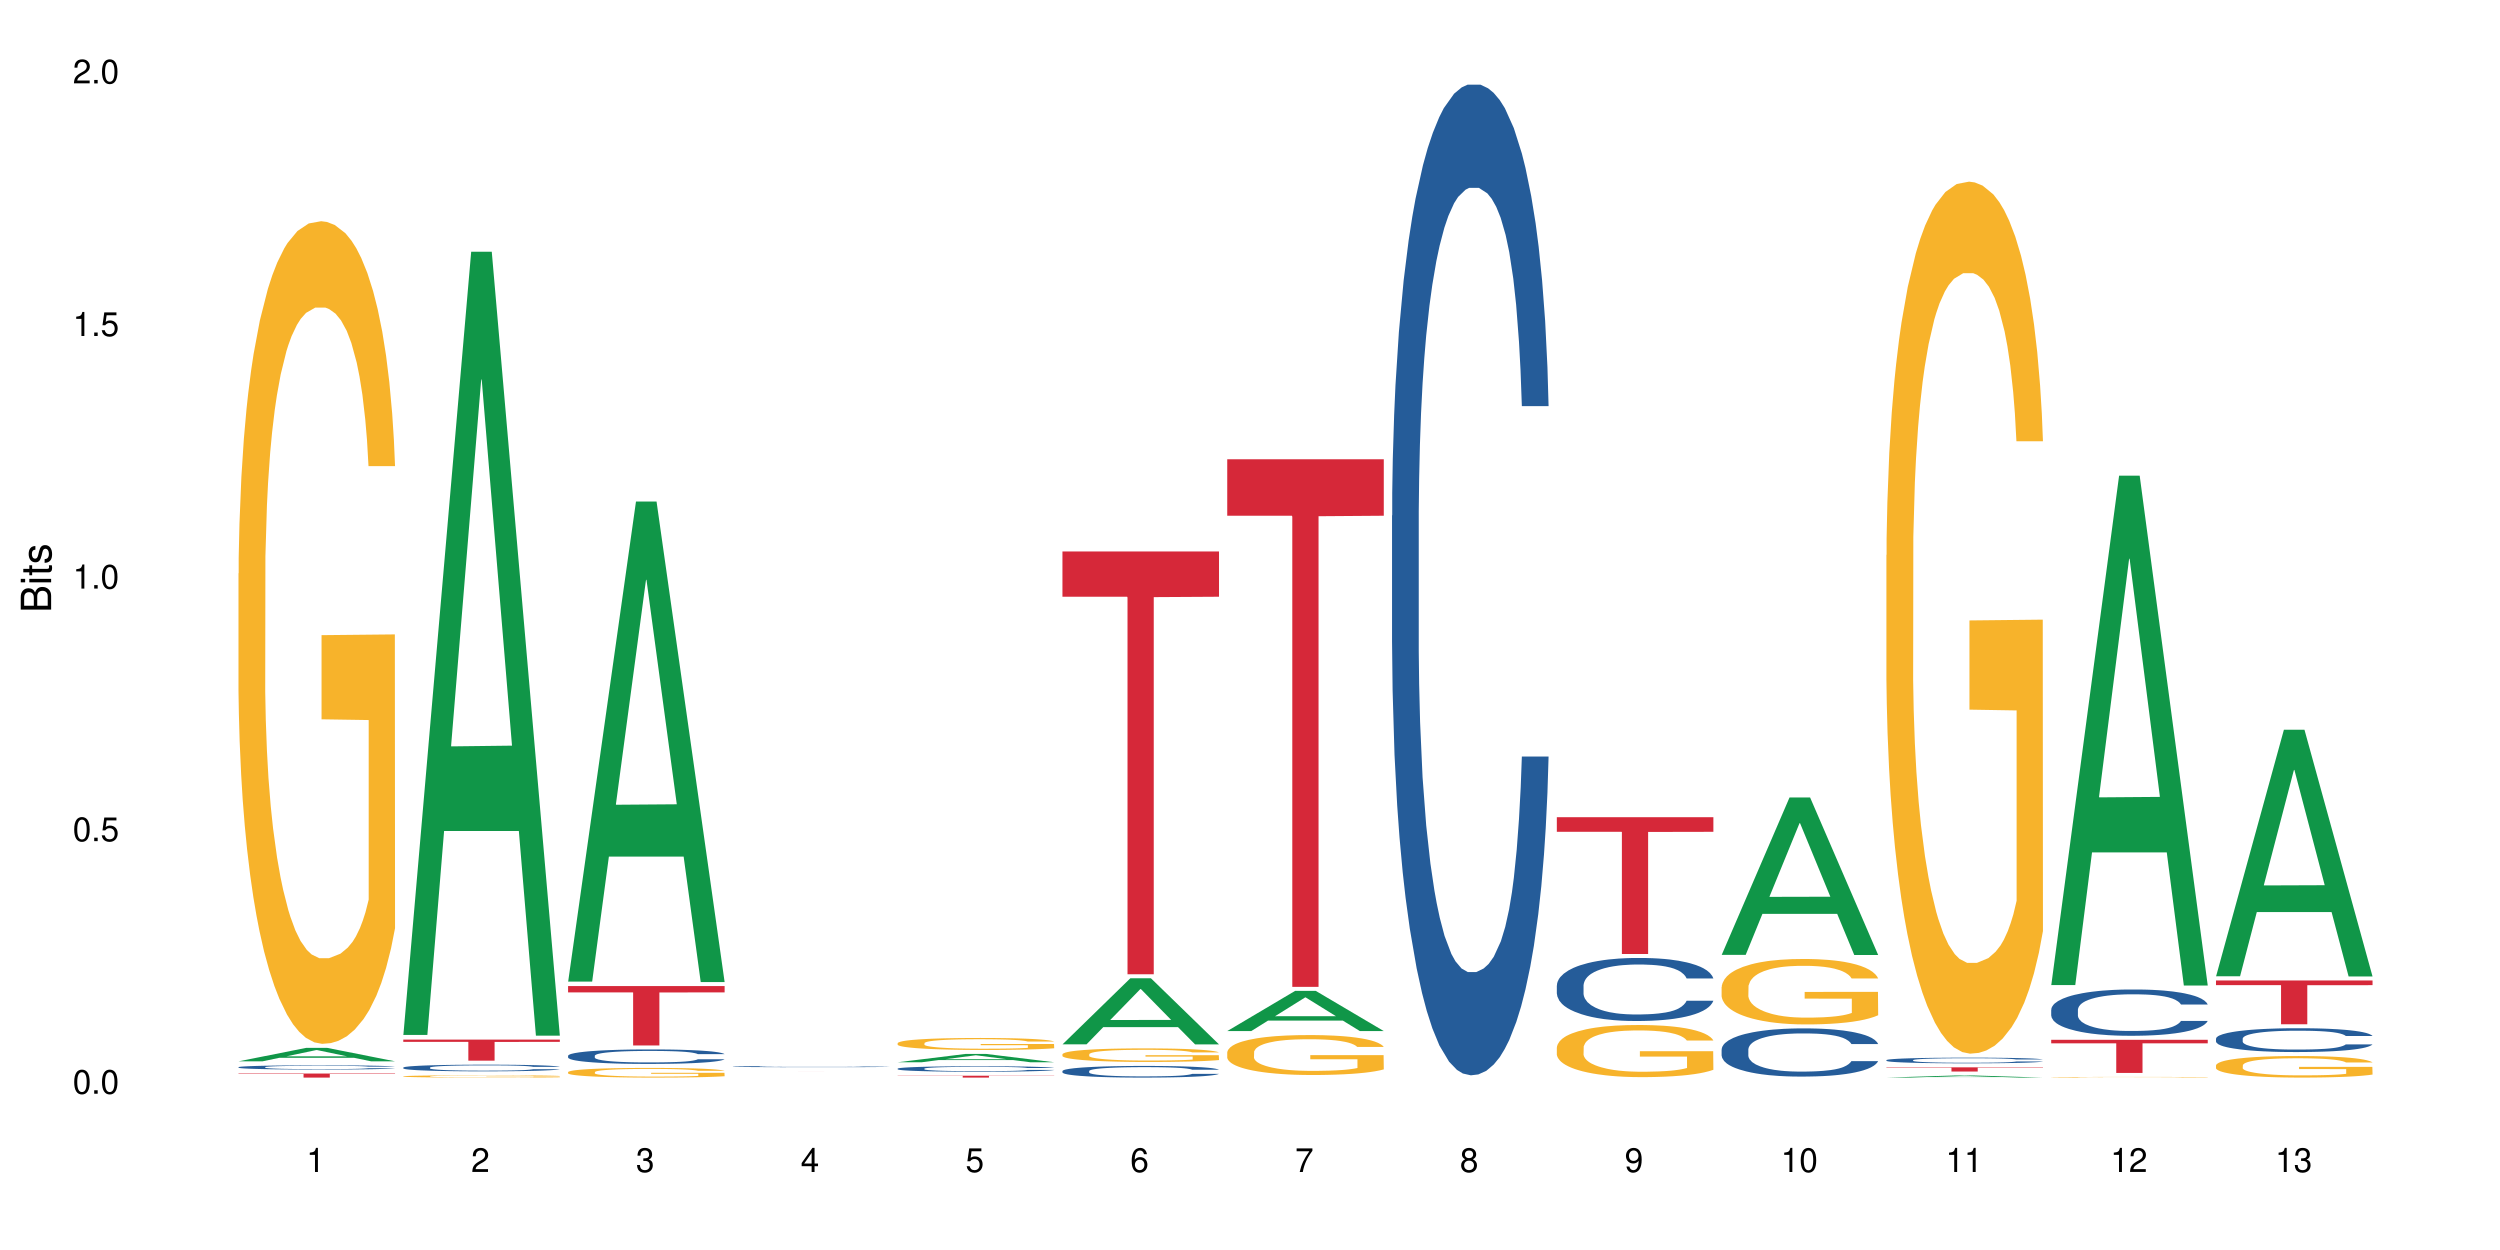 <?xml version="1.0" encoding="UTF-8"?>
<svg xmlns="http://www.w3.org/2000/svg" xmlns:xlink="http://www.w3.org/1999/xlink" width="720pt" height="360pt" viewBox="0 0 720 360" version="1.1">
<defs>
<g>
<symbol overflow="visible" id="glyph0-0">
<path style="stroke:none;" d=""/>
</symbol>
<symbol overflow="visible" id="glyph0-1">
<path style="stroke:none;" d="M 2.641 -6.938 C 2 -6.938 1.422 -6.656 1.078 -6.172 C 0.641 -5.562 0.406 -4.641 0.406 -3.359 C 0.406 -1.016 1.188 0.219 2.641 0.219 C 4.078 0.219 4.859 -1.016 4.859 -3.297 C 4.859 -4.641 4.656 -5.547 4.203 -6.172 C 3.844 -6.656 3.281 -6.938 2.641 -6.938 Z M 2.641 -6.188 C 3.547 -6.188 4 -5.25 4 -3.375 C 4 -1.406 3.562 -0.484 2.625 -0.484 C 1.734 -0.484 1.281 -1.438 1.281 -3.344 C 1.281 -5.25 1.734 -6.188 2.641 -6.188 Z M 2.641 -6.188 "/>
</symbol>
<symbol overflow="visible" id="glyph0-2">
<path style="stroke:none;" d="M 1.828 -1 L 0.828 -1 L 0.828 0 L 1.828 0 Z M 1.828 -1 "/>
</symbol>
<symbol overflow="visible" id="glyph0-3">
<path style="stroke:none;" d="M 4.562 -6.797 L 1.062 -6.797 L 0.547 -3.094 L 1.328 -3.094 C 1.719 -3.562 2.047 -3.734 2.578 -3.734 C 3.484 -3.734 4.062 -3.109 4.062 -2.094 C 4.062 -1.125 3.484 -0.531 2.578 -0.531 C 1.828 -0.531 1.375 -0.906 1.188 -1.672 L 0.328 -1.672 C 0.453 -1.109 0.547 -0.844 0.75 -0.594 C 1.125 -0.078 1.828 0.219 2.594 0.219 C 3.969 0.219 4.922 -0.781 4.922 -2.219 C 4.922 -3.562 4.031 -4.484 2.719 -4.484 C 2.25 -4.484 1.859 -4.359 1.469 -4.062 L 1.734 -5.969 L 4.562 -5.969 Z M 4.562 -6.797 "/>
</symbol>
<symbol overflow="visible" id="glyph0-4">
<path style="stroke:none;" d="M 2.484 -4.938 L 2.484 0 L 3.328 0 L 3.328 -6.938 L 2.766 -6.938 C 2.469 -5.875 2.281 -5.734 0.984 -5.562 L 0.984 -4.938 Z M 2.484 -4.938 "/>
</symbol>
<symbol overflow="visible" id="glyph0-5">
<path style="stroke:none;" d="M 4.859 -0.828 L 1.281 -0.828 C 1.359 -1.406 1.672 -1.781 2.5 -2.281 L 3.469 -2.828 C 4.406 -3.344 4.906 -4.062 4.906 -4.906 C 4.906 -5.484 4.672 -6.031 4.266 -6.406 C 3.859 -6.766 3.375 -6.938 2.719 -6.938 C 1.859 -6.938 1.219 -6.625 0.844 -6.031 C 0.609 -5.672 0.5 -5.234 0.484 -4.531 L 1.328 -4.531 C 1.359 -5.016 1.406 -5.281 1.531 -5.516 C 1.75 -5.938 2.188 -6.203 2.703 -6.203 C 3.469 -6.203 4.031 -5.641 4.031 -4.891 C 4.031 -4.344 3.719 -3.859 3.125 -3.516 L 2.234 -3 C 0.812 -2.172 0.406 -1.531 0.328 -0.016 L 4.859 -0.016 Z M 4.859 -0.828 "/>
</symbol>
<symbol overflow="visible" id="glyph0-6">
<path style="stroke:none;" d="M 2.125 -3.188 L 2.578 -3.188 C 3.5 -3.188 3.984 -2.766 3.984 -1.922 C 3.984 -1.062 3.469 -0.531 2.594 -0.531 C 1.656 -0.531 1.203 -1 1.156 -2.016 L 0.312 -2.016 C 0.344 -1.453 0.438 -1.094 0.609 -0.781 C 0.953 -0.109 1.625 0.219 2.547 0.219 C 3.953 0.219 4.859 -0.625 4.859 -1.938 C 4.859 -2.828 4.516 -3.297 3.703 -3.594 C 4.344 -3.844 4.656 -4.328 4.656 -5.031 C 4.656 -6.219 3.875 -6.938 2.578 -6.938 C 1.203 -6.938 0.484 -6.172 0.453 -4.703 L 1.297 -4.703 C 1.312 -5.125 1.344 -5.359 1.453 -5.578 C 1.641 -5.969 2.062 -6.203 2.594 -6.203 C 3.344 -6.203 3.797 -5.75 3.797 -5 C 3.797 -4.516 3.609 -4.219 3.25 -4.047 C 3.016 -3.953 2.703 -3.922 2.125 -3.906 Z M 2.125 -3.188 "/>
</symbol>
<symbol overflow="visible" id="glyph0-7">
<path style="stroke:none;" d="M 3.141 -1.672 L 3.141 0 L 3.984 0 L 3.984 -1.672 L 4.984 -1.672 L 4.984 -2.438 L 3.984 -2.438 L 3.984 -6.938 L 3.359 -6.938 L 0.266 -2.578 L 0.266 -1.672 Z M 3.141 -2.438 L 1 -2.438 L 3.141 -5.5 Z M 3.141 -2.438 "/>
</symbol>
<symbol overflow="visible" id="glyph0-8">
<path style="stroke:none;" d="M 4.781 -5.125 C 4.609 -6.266 3.891 -6.938 2.844 -6.938 C 2.094 -6.938 1.422 -6.578 1.031 -5.953 C 0.594 -5.266 0.406 -4.422 0.406 -3.172 C 0.406 -2 0.578 -1.25 0.984 -0.641 C 1.359 -0.078 1.953 0.219 2.703 0.219 C 3.984 0.219 4.922 -0.75 4.922 -2.094 C 4.922 -3.375 4.062 -4.281 2.844 -4.281 C 2.172 -4.281 1.641 -4.031 1.281 -3.516 C 1.281 -5.234 1.828 -6.188 2.797 -6.188 C 3.391 -6.188 3.797 -5.797 3.938 -5.125 Z M 2.734 -3.531 C 3.547 -3.531 4.062 -2.953 4.062 -2.031 C 4.062 -1.156 3.484 -0.531 2.703 -0.531 C 1.922 -0.531 1.328 -1.188 1.328 -2.078 C 1.328 -2.938 1.906 -3.531 2.734 -3.531 Z M 2.734 -3.531 "/>
</symbol>
<symbol overflow="visible" id="glyph0-9">
<path style="stroke:none;" d="M 4.984 -6.797 L 0.438 -6.797 L 0.438 -5.969 L 4.109 -5.969 C 2.5 -3.656 1.828 -2.234 1.328 0 L 2.219 0 C 2.594 -2.172 3.453 -4.047 4.984 -6.094 Z M 4.984 -6.797 "/>
</symbol>
<symbol overflow="visible" id="glyph0-10">
<path style="stroke:none;" d="M 3.75 -3.656 C 4.469 -4.094 4.688 -4.438 4.688 -5.078 C 4.688 -6.172 3.844 -6.938 2.641 -6.938 C 1.438 -6.938 0.594 -6.172 0.594 -5.094 C 0.594 -4.438 0.812 -4.094 1.516 -3.656 C 0.734 -3.266 0.359 -2.703 0.359 -1.922 C 0.359 -0.656 1.281 0.219 2.641 0.219 C 3.984 0.219 4.922 -0.656 4.922 -1.922 C 4.922 -2.703 4.531 -3.266 3.75 -3.656 Z M 2.641 -6.188 C 3.359 -6.188 3.812 -5.75 3.812 -5.062 C 3.812 -4.406 3.344 -3.984 2.641 -3.984 C 1.922 -3.984 1.453 -4.406 1.453 -5.078 C 1.453 -5.75 1.922 -6.188 2.641 -6.188 Z M 2.641 -3.266 C 3.484 -3.266 4.062 -2.719 4.062 -1.906 C 4.062 -1.078 3.484 -0.531 2.625 -0.531 C 1.797 -0.531 1.219 -1.094 1.219 -1.906 C 1.219 -2.719 1.781 -3.266 2.641 -3.266 Z M 2.641 -3.266 "/>
</symbol>
<symbol overflow="visible" id="glyph0-11">
<path style="stroke:none;" d="M 0.516 -1.578 C 0.672 -0.453 1.406 0.219 2.438 0.219 C 3.188 0.219 3.859 -0.141 4.266 -0.766 C 4.688 -1.453 4.891 -2.297 4.891 -3.547 C 4.891 -4.719 4.703 -5.453 4.312 -6.078 C 3.938 -6.641 3.344 -6.938 2.594 -6.938 C 1.297 -6.938 0.359 -5.969 0.359 -4.625 C 0.359 -3.344 1.234 -2.453 2.453 -2.453 C 3.094 -2.453 3.578 -2.672 4.016 -3.203 C 4 -1.484 3.469 -0.531 2.5 -0.531 C 1.906 -0.531 1.484 -0.906 1.359 -1.578 Z M 2.578 -6.203 C 3.375 -6.203 3.969 -5.531 3.969 -4.641 C 3.969 -3.797 3.391 -3.188 2.547 -3.188 C 1.734 -3.188 1.234 -3.766 1.234 -4.688 C 1.234 -5.562 1.797 -6.203 2.578 -6.203 Z M 2.578 -6.203 "/>
</symbol>
<symbol overflow="visible" id="glyph1-0">
<path style="stroke:none;" d=""/>
</symbol>
<symbol overflow="visible" id="glyph1-1">
<path style="stroke:none;" d="M 0 -0.953 L 0 -4.891 C 0 -5.719 -0.234 -6.344 -0.734 -6.797 C -1.188 -7.234 -1.812 -7.469 -2.5 -7.469 C -3.547 -7.469 -4.188 -7 -4.625 -5.875 C -4.984 -6.688 -5.625 -7.094 -6.531 -7.094 C -7.172 -7.094 -7.734 -6.859 -8.141 -6.391 C -8.562 -5.922 -8.75 -5.344 -8.75 -4.5 L -8.75 -0.953 Z M -4.984 -2.062 L -7.766 -2.062 L -7.766 -4.219 C -7.766 -4.844 -7.688 -5.203 -7.453 -5.5 C -7.219 -5.812 -6.859 -5.969 -6.375 -5.969 C -5.891 -5.969 -5.531 -5.812 -5.297 -5.5 C -5.062 -5.203 -4.984 -4.844 -4.984 -4.219 Z M -0.984 -2.062 L -4 -2.062 L -4 -4.781 C -4 -5.766 -3.438 -6.359 -2.484 -6.359 C -1.547 -6.359 -0.984 -5.766 -0.984 -4.781 Z M -0.984 -2.062 "/>
</symbol>
<symbol overflow="visible" id="glyph1-2">
<path style="stroke:none;" d="M -6.281 -1.797 L -6.281 -0.797 L 0 -0.797 L 0 -1.797 Z M -8.75 -1.797 L -8.75 -0.797 L -7.484 -0.797 L -7.484 -1.797 Z M -8.75 -1.797 "/>
</symbol>
<symbol overflow="visible" id="glyph1-3">
<path style="stroke:none;" d="M -6.281 -3.047 L -6.281 -2.016 L -8.016 -2.016 L -8.016 -1.016 L -6.281 -1.016 L -6.281 -0.172 L -5.469 -0.172 L -5.469 -1.016 L -0.719 -1.016 C -0.078 -1.016 0.281 -1.453 0.281 -2.234 C 0.281 -2.5 0.25 -2.719 0.188 -3.047 L -0.641 -3.047 C -0.609 -2.906 -0.594 -2.766 -0.594 -2.562 C -0.594 -2.141 -0.719 -2.016 -1.156 -2.016 L -5.469 -2.016 L -5.469 -3.047 Z M -6.281 -3.047 "/>
</symbol>
<symbol overflow="visible" id="glyph1-4">
<path style="stroke:none;" d="M -4.531 -5.25 C -5.766 -5.25 -6.469 -4.422 -6.469 -2.969 C -6.469 -1.516 -5.719 -0.562 -4.547 -0.562 C -3.562 -0.562 -3.094 -1.062 -2.734 -2.562 L -2.516 -3.484 C -2.344 -4.188 -2.094 -4.469 -1.641 -4.469 C -1.047 -4.469 -0.641 -3.875 -0.641 -3 C -0.641 -2.453 -0.797 -2 -1.062 -1.75 C -1.25 -1.594 -1.422 -1.531 -1.875 -1.469 L -1.875 -0.406 C -0.422 -0.453 0.281 -1.266 0.281 -2.922 C 0.281 -4.5 -0.5 -5.516 -1.719 -5.516 C -2.656 -5.516 -3.172 -4.984 -3.469 -3.734 L -3.703 -2.766 C -3.891 -1.953 -4.156 -1.609 -4.594 -1.609 C -5.188 -1.609 -5.547 -2.125 -5.547 -2.938 C -5.547 -3.75 -5.203 -4.172 -4.531 -4.203 Z M -4.531 -5.25 "/>
</symbol>
</g>
</defs>
<g id="surface6">
<rect x="0" y="0" width="720" height="360" style="fill:rgb(100%,100%,100%);fill-opacity:1;stroke:none;"/>
<path style=" stroke:none;fill-rule:nonzero;fill:rgb(6.275%,58.824%,28.235%);fill-opacity:1;" d="M 68.684 305.66 L 68.734 305.656 L 88.242 301.777 L 94.168 301.777 L 113.773 305.664 L 106.883 305.664 L 101.973 304.648 L 80.438 304.648 L 75.621 305.66 L 68.684 305.66 L 82.512 304.23 L 99.996 304.227 L 91.277 302.414 L 91.18 302.41 L 91.086 302.418 L 82.461 304.227 L 82.512 304.23 Z M 68.684 305.66 "/>
<path style=" stroke:none;fill-rule:nonzero;fill:rgb(14.51%,36.078%,60%);fill-opacity:1;" d="M 68.684 307.344 L 68.742 307.344 L 68.742 307.316 L 68.906 307.273 L 69.289 307.219 L 69.676 307.184 L 70.664 307.117 L 72.039 307.055 L 73.469 307.004 L 74.516 306.977 L 75.449 306.953 L 77.594 306.914 L 78.969 306.891 L 80.453 306.871 L 82.266 306.855 L 83.586 306.844 L 86.555 306.824 L 88.754 306.816 L 90.461 306.812 L 94.145 306.812 L 96.344 306.82 L 97.938 306.824 L 99.695 306.832 L 101.18 306.844 L 103.766 306.867 L 106.074 306.898 L 107.121 306.918 L 108.77 306.949 L 110.035 306.984 L 110.914 307.012 L 111.902 307.055 L 112.781 307.105 L 113.441 307.16 L 113.773 307.207 L 106.074 307.207 L 105.691 307.164 L 105.25 307.129 L 104.426 307.086 L 103.602 307.051 L 102.445 307.02 L 101.402 307 L 99.973 306.977 L 98.707 306.965 L 97.387 306.953 L 96.121 306.949 L 93.703 306.941 L 89.855 306.941 L 87.711 306.953 L 86.555 306.961 L 84.906 306.977 L 83.75 306.988 L 82.375 307.012 L 81.441 307.031 L 80.289 307.059 L 79.461 307.086 L 78.527 307.121 L 77.977 307.148 L 77.484 307.18 L 77.043 307.219 L 76.715 307.258 L 76.492 307.297 L 76.383 307.336 L 76.383 307.512 L 76.492 307.551 L 76.77 307.598 L 77.484 307.664 L 78.527 307.723 L 79.738 307.77 L 80.891 307.805 L 81.551 307.82 L 82.43 307.836 L 83.805 307.859 L 85.785 307.883 L 86.941 307.891 L 88.699 307.898 L 90.516 307.902 L 92.934 307.902 L 95.078 307.898 L 96.508 307.895 L 97.992 307.883 L 100.027 307.867 L 101.293 307.848 L 102.391 307.828 L 103.215 307.805 L 103.766 307.789 L 104.59 307.754 L 105.25 307.715 L 105.746 307.676 L 106.074 307.641 L 113.773 307.641 L 113.441 307.684 L 112.949 307.727 L 112.453 307.758 L 111.684 307.797 L 110.805 307.832 L 109.539 307.871 L 108.492 307.898 L 107.121 307.926 L 105.855 307.945 L 104.48 307.965 L 102.445 307.988 L 101.125 308 L 99.695 308.008 L 97.992 308.016 L 95.848 308.023 L 93.539 308.027 L 91.395 308.031 L 89.086 308.027 L 87.379 308.023 L 85.125 308.012 L 82.32 307.992 L 80.289 307.973 L 78.691 307.953 L 77.316 307.93 L 75.777 307.898 L 73.801 307.852 L 72.59 307.812 L 71.766 307.781 L 70.828 307.738 L 70.172 307.699 L 69.398 307.637 L 68.852 307.559 L 68.684 307.496 Z M 68.684 307.344 "/>
<path style=" stroke:none;fill-rule:nonzero;fill:rgb(96.863%,70.196%,16.863%);fill-opacity:1;" d="M 68.684 165.184 L 68.742 164.969 L 68.742 160.641 L 68.961 150.902 L 69.512 137.488 L 70.227 126.453 L 70.996 117.801 L 71.488 113.254 L 72.312 106.766 L 73.027 102.004 L 74.844 92.27 L 77.152 83.18 L 78.418 79.285 L 79.848 75.609 L 81.883 71.496 L 82.816 69.98 L 85.676 66.52 L 88.918 64.355 L 92.492 63.707 L 94.145 63.926 L 96.398 64.789 L 99.477 67.168 L 101.234 69.332 L 102.609 71.496 L 104.039 74.309 L 105.801 78.637 L 107.449 83.828 L 108.77 89.023 L 110.09 95.512 L 111.188 102.438 L 112.121 110.012 L 112.949 119.098 L 113.441 126.672 L 113.773 134.242 L 106.129 134.242 L 105.691 126.672 L 105.195 120.828 L 104.371 113.688 L 103.547 108.496 L 102.719 104.383 L 101.18 98.758 L 99.863 95.297 L 98.211 92.27 L 96.617 90.32 L 94.805 89.023 L 93.703 88.59 L 90.789 88.59 L 88.148 90.105 L 86.609 91.836 L 85.512 93.566 L 83.973 96.812 L 83.035 99.406 L 82.488 101.141 L 80.836 107.848 L 79.738 113.906 L 79.133 118.016 L 78.363 124.508 L 77.812 130.348 L 77.207 139.004 L 76.879 145.492 L 76.438 160.207 L 76.383 199.152 L 76.547 207.375 L 76.879 216.246 L 77.316 224.035 L 77.977 232.258 L 78.637 238.531 L 79.793 246.969 L 80.781 252.594 L 81.551 256.273 L 83.035 262.113 L 83.641 264.062 L 85.07 267.957 L 86.555 270.984 L 88.371 273.582 L 89.746 274.879 L 91.945 275.961 L 94.746 275.961 L 98.047 274.664 L 100.137 272.934 L 101.566 271.203 L 102.5 269.688 L 103.656 267.309 L 104.48 265.145 L 105.25 262.766 L 106.184 259.086 L 106.184 207.375 L 92.605 207.16 L 92.605 182.926 L 113.719 182.707 L 113.773 267.309 L 112.617 273.148 L 111.188 278.773 L 109.812 283.102 L 108.383 286.781 L 106.352 290.891 L 104.699 293.488 L 102.172 296.516 L 99.863 298.465 L 97.441 299.762 L 95.297 300.41 L 92.77 300.629 L 90.516 300.195 L 88.094 298.898 L 86.172 297.168 L 84.41 295.004 L 82.652 292.191 L 80.453 287.645 L 79.023 283.969 L 77.539 279.426 L 76.055 274.016 L 74.734 268.172 L 73.855 263.629 L 72.973 258.438 L 72.039 251.945 L 71.16 244.59 L 70.5 237.883 L 69.895 230.309 L 69.457 223.168 L 69.016 213.434 L 68.797 205.645 L 68.684 198.938 Z M 68.684 165.184 "/>
<path style=" stroke:none;fill-rule:nonzero;fill:rgb(83.922%,15.686%,22.353%);fill-opacity:1;" d="M 68.684 309.18 L 113.773 309.18 L 113.773 309.305 L 94.98 309.305 L 94.98 310.348 L 87.422 310.348 L 87.422 309.305 L 68.684 309.305 Z M 68.684 309.18 "/>
<path style=" stroke:none;fill-rule:nonzero;fill:rgb(6.275%,58.824%,28.235%);fill-opacity:1;" d="M 116.145 298.055 L 116.195 297.844 L 135.703 72.504 L 141.629 72.504 L 161.234 298.266 L 154.344 298.266 L 149.43 239.336 L 127.898 239.336 L 123.082 298.055 L 116.145 298.055 L 129.969 214.957 L 147.457 214.746 L 138.738 109.391 L 138.641 109.18 L 138.543 109.812 L 129.922 214.746 L 129.969 214.957 Z M 116.145 298.055 "/>
<path style=" stroke:none;fill-rule:nonzero;fill:rgb(14.51%,36.078%,60%);fill-opacity:1;" d="M 116.145 307.461 L 116.199 307.461 L 116.199 307.418 L 116.367 307.352 L 116.75 307.266 L 117.137 307.211 L 118.125 307.105 L 119.5 307.008 L 120.93 306.93 L 121.973 306.883 L 122.91 306.848 L 125.055 306.785 L 126.426 306.75 L 127.91 306.719 L 129.727 306.691 L 131.047 306.672 L 134.016 306.645 L 136.215 306.633 L 137.918 306.629 L 141.602 306.629 L 143.801 306.633 L 145.398 306.645 L 147.156 306.656 L 148.641 306.672 L 151.227 306.711 L 153.535 306.762 L 154.578 306.789 L 156.23 306.844 L 157.492 306.895 L 158.375 306.941 L 159.363 307.008 L 160.242 307.086 L 160.902 307.176 L 161.234 307.25 L 153.535 307.25 L 153.148 307.18 L 152.711 307.125 L 151.887 307.055 L 151.059 307.004 L 149.906 306.953 L 148.859 306.918 L 147.43 306.887 L 146.168 306.863 L 144.848 306.848 L 143.582 306.84 L 141.164 306.828 L 138.359 306.828 L 137.312 306.832 L 135.172 306.844 L 134.016 306.855 L 132.367 306.883 L 131.211 306.906 L 129.836 306.941 L 128.902 306.969 L 127.746 307.016 L 126.922 307.055 L 125.988 307.113 L 125.438 307.156 L 124.941 307.207 L 124.504 307.266 L 124.172 307.324 L 123.953 307.391 L 123.844 307.453 L 123.844 307.723 L 123.953 307.789 L 124.227 307.859 L 124.941 307.969 L 125.988 308.062 L 127.199 308.133 L 128.352 308.188 L 129.012 308.211 L 129.891 308.238 L 131.266 308.273 L 133.246 308.309 L 134.398 308.324 L 136.16 308.336 L 137.973 308.344 L 140.395 308.344 L 142.539 308.336 L 143.969 308.328 L 145.453 308.316 L 147.488 308.285 L 148.75 308.258 L 149.852 308.223 L 150.676 308.191 L 151.227 308.164 L 152.051 308.109 L 152.711 308.047 L 153.203 307.988 L 153.535 307.93 L 161.234 307.93 L 160.902 307.996 L 160.406 308.066 L 159.914 308.117 L 159.145 308.18 L 158.262 308.234 L 157 308.293 L 155.953 308.336 L 154.578 308.379 L 153.316 308.41 L 151.941 308.441 L 149.906 308.477 L 148.586 308.492 L 147.156 308.508 L 145.453 308.523 L 143.309 308.535 L 141 308.543 L 136.543 308.543 L 134.84 308.535 L 132.586 308.52 L 129.781 308.488 L 127.746 308.453 L 126.152 308.422 L 124.777 308.387 L 123.238 308.336 L 121.258 308.262 L 120.051 308.203 L 119.223 308.152 L 118.289 308.082 L 117.629 308.023 L 116.859 307.926 L 116.309 307.801 L 116.145 307.703 Z M 116.145 307.461 "/>
<path style=" stroke:none;fill-rule:nonzero;fill:rgb(96.863%,70.196%,16.863%);fill-opacity:1;" d="M 116.145 309.973 L 116.199 309.973 L 116.199 309.961 L 116.422 309.934 L 116.969 309.898 L 117.684 309.867 L 118.453 309.844 L 118.949 309.828 L 119.773 309.812 L 120.488 309.801 L 122.305 309.773 L 124.613 309.746 L 125.879 309.734 L 127.309 309.727 L 129.34 309.715 L 130.277 309.711 L 133.137 309.699 L 136.379 309.695 L 139.953 309.691 L 141.602 309.695 L 143.859 309.695 L 146.938 309.703 L 148.695 309.707 L 150.07 309.715 L 151.5 309.723 L 153.258 309.734 L 154.91 309.75 L 156.23 309.762 L 157.547 309.781 L 158.648 309.801 L 159.582 309.82 L 160.406 309.848 L 160.902 309.867 L 161.234 309.887 L 153.59 309.887 L 153.148 309.867 L 152.656 309.852 L 151.832 309.832 L 151.004 309.816 L 150.18 309.805 L 148.641 309.789 L 147.32 309.781 L 145.672 309.773 L 144.078 309.766 L 142.262 309.762 L 138.25 309.762 L 135.609 309.766 L 134.07 309.77 L 132.969 309.777 L 131.43 309.785 L 130.496 309.793 L 129.945 309.797 L 128.297 309.816 L 127.199 309.832 L 126.594 309.844 L 125.824 309.859 L 125.273 309.879 L 124.668 309.902 L 124.34 309.918 L 123.898 309.961 L 123.844 310.066 L 124.008 310.09 L 124.34 310.113 L 124.777 310.137 L 125.438 310.16 L 126.098 310.176 L 127.254 310.199 L 128.242 310.215 L 129.012 310.227 L 130.496 310.242 L 131.102 310.246 L 132.531 310.258 L 134.016 310.266 L 135.828 310.273 L 137.203 310.277 L 139.402 310.281 L 142.207 310.281 L 145.508 310.277 L 147.598 310.27 L 149.027 310.266 L 149.961 310.262 L 151.117 310.254 L 151.941 310.25 L 152.711 310.242 L 153.645 310.234 L 153.645 310.09 L 140.062 310.09 L 140.062 310.023 L 161.176 310.023 L 161.234 310.254 L 160.078 310.273 L 158.648 310.289 L 157.273 310.301 L 155.844 310.309 L 153.809 310.32 L 152.16 310.328 L 149.629 310.336 L 147.32 310.344 L 144.902 310.344 L 142.758 310.348 L 137.973 310.348 L 135.555 310.344 L 133.629 310.34 L 130.113 310.324 L 127.91 310.312 L 126.484 310.301 L 124.996 310.289 L 123.512 310.273 L 122.195 310.258 L 121.312 310.246 L 120.434 310.23 L 119.5 310.215 L 118.621 310.191 L 117.961 310.176 L 117.355 310.152 L 116.914 310.133 L 116.477 310.105 L 116.254 310.086 L 116.145 310.066 Z M 116.145 309.973 "/>
<path style=" stroke:none;fill-rule:nonzero;fill:rgb(83.922%,15.686%,22.353%);fill-opacity:1;" d="M 116.145 299.414 L 161.234 299.414 L 161.234 300.062 L 142.441 300.07 L 142.441 305.48 L 134.883 305.48 L 134.883 300.074 L 134.773 300.062 L 116.145 300.062 Z M 116.145 299.414 "/>
<path style=" stroke:none;fill-rule:nonzero;fill:rgb(6.275%,58.824%,28.235%);fill-opacity:1;" d="M 163.605 282.703 L 163.652 282.574 L 183.164 144.441 L 189.086 144.441 L 208.691 282.832 L 201.805 282.832 L 196.891 246.707 L 175.359 246.707 L 170.543 282.703 L 163.605 282.703 L 177.43 231.766 L 194.914 231.633 L 186.195 167.051 L 186.102 166.922 L 186.004 167.312 L 177.383 231.633 L 177.43 231.766 Z M 163.605 282.703 "/>
<path style=" stroke:none;fill-rule:nonzero;fill:rgb(14.51%,36.078%,60%);fill-opacity:1;" d="M 163.605 304.055 L 163.66 304.051 L 163.66 303.957 L 163.824 303.812 L 164.211 303.629 L 164.594 303.504 L 165.586 303.277 L 166.961 303.062 L 168.391 302.895 L 169.434 302.793 L 170.367 302.719 L 172.512 302.578 L 173.887 302.504 L 175.371 302.438 L 177.188 302.375 L 178.508 302.336 L 181.477 302.273 L 183.676 302.25 L 185.379 302.238 L 189.062 302.238 L 191.262 302.254 L 192.855 302.27 L 194.617 302.301 L 196.102 302.336 L 198.684 302.422 L 200.996 302.527 L 202.039 302.59 L 203.688 302.707 L 204.953 302.82 L 205.832 302.922 L 206.824 303.062 L 207.703 303.234 L 208.363 303.426 L 208.691 303.59 L 200.996 303.59 L 200.609 303.438 L 200.168 303.32 L 199.344 303.164 L 198.52 303.055 L 197.367 302.941 L 196.32 302.871 L 194.891 302.797 L 193.625 302.754 L 192.309 302.719 L 191.043 302.695 L 188.625 302.672 L 185.82 302.672 L 184.773 302.68 L 182.629 302.711 L 181.477 302.738 L 179.824 302.789 L 178.672 302.84 L 177.297 302.918 L 176.363 302.98 L 175.207 303.082 L 174.383 303.168 L 173.449 303.293 L 172.898 303.391 L 172.402 303.496 L 171.965 303.621 L 171.633 303.754 L 171.414 303.898 L 171.305 304.035 L 171.305 304.625 L 171.414 304.762 L 171.688 304.922 L 172.402 305.156 L 173.449 305.359 L 174.656 305.52 L 175.812 305.633 L 176.473 305.688 L 177.352 305.746 L 178.727 305.824 L 180.707 305.898 L 181.859 305.93 L 183.621 305.961 L 185.434 305.977 L 187.852 305.977 L 189.996 305.961 L 191.426 305.941 L 192.91 305.91 L 194.945 305.848 L 196.211 305.785 L 197.312 305.715 L 198.137 305.641 L 198.684 305.578 L 199.512 305.461 L 200.168 305.332 L 200.664 305.199 L 200.996 305.066 L 208.691 305.066 L 208.363 305.223 L 207.867 305.371 L 207.371 305.48 L 206.602 305.613 L 205.723 305.73 L 204.457 305.867 L 203.414 305.953 L 202.039 306.047 L 200.773 306.121 L 199.398 306.188 L 197.367 306.262 L 196.047 306.301 L 194.617 306.336 L 192.91 306.367 L 190.77 306.391 L 188.457 306.406 L 186.312 306.41 L 184.004 306.402 L 182.301 306.387 L 180.047 306.355 L 177.242 306.285 L 175.207 306.211 L 173.613 306.141 L 172.238 306.062 L 170.699 305.961 L 168.719 305.793 L 167.508 305.664 L 166.684 305.555 L 165.75 305.406 L 165.09 305.273 L 164.32 305.062 L 163.77 304.789 L 163.605 304.578 Z M 163.605 304.055 "/>
<path style=" stroke:none;fill-rule:nonzero;fill:rgb(96.863%,70.196%,16.863%);fill-opacity:1;" d="M 163.605 308.754 L 163.66 308.75 L 163.66 308.699 L 163.879 308.586 L 164.43 308.43 L 165.145 308.297 L 165.914 308.195 L 166.41 308.145 L 167.234 308.066 L 167.949 308.012 L 169.762 307.895 L 172.074 307.789 L 173.336 307.742 L 174.766 307.699 L 176.801 307.652 L 177.738 307.633 L 180.594 307.594 L 183.84 307.566 L 187.414 307.559 L 189.062 307.562 L 191.316 307.574 L 194.398 307.602 L 196.156 307.625 L 197.531 307.652 L 198.961 307.684 L 200.719 307.734 L 202.371 307.797 L 203.688 307.859 L 205.008 307.934 L 206.109 308.016 L 207.043 308.105 L 207.867 308.211 L 208.363 308.301 L 208.691 308.391 L 201.051 308.391 L 200.609 308.301 L 200.113 308.23 L 199.289 308.148 L 198.465 308.086 L 197.641 308.039 L 196.102 307.973 L 194.781 307.93 L 193.133 307.895 L 191.539 307.871 L 189.723 307.859 L 188.625 307.852 L 185.711 307.852 L 183.07 307.871 L 181.531 307.891 L 180.43 307.91 L 178.891 307.949 L 177.957 307.98 L 177.406 308 L 175.758 308.078 L 174.656 308.152 L 174.051 308.199 L 173.281 308.273 L 172.734 308.344 L 172.129 308.445 L 171.797 308.523 L 171.359 308.695 L 171.305 309.152 L 171.469 309.25 L 171.797 309.355 L 172.238 309.445 L 172.898 309.543 L 173.559 309.617 L 174.711 309.715 L 175.703 309.781 L 176.473 309.824 L 177.957 309.895 L 178.562 309.918 L 179.992 309.965 L 181.477 310 L 183.289 310.031 L 184.664 310.043 L 186.863 310.059 L 189.668 310.059 L 192.969 310.043 L 195.055 310.023 L 196.484 310 L 197.422 309.984 L 198.574 309.957 L 199.398 309.93 L 200.168 309.902 L 201.105 309.859 L 201.105 309.25 L 187.523 309.246 L 187.523 308.961 L 208.637 308.961 L 208.691 309.957 L 207.539 310.023 L 206.109 310.09 L 204.734 310.141 L 203.305 310.184 L 201.27 310.234 L 199.621 310.266 L 197.09 310.301 L 194.781 310.324 L 192.363 310.336 L 190.219 310.344 L 187.688 310.348 L 185.434 310.344 L 183.016 310.328 L 181.09 310.309 L 179.332 310.281 L 177.57 310.25 L 175.371 310.195 L 173.941 310.152 L 172.457 310.098 L 170.973 310.035 L 169.652 309.965 L 168.773 309.914 L 167.895 309.852 L 166.961 309.773 L 166.078 309.688 L 165.418 309.609 L 164.816 309.52 L 164.375 309.438 L 163.934 309.32 L 163.715 309.23 L 163.605 309.152 Z M 163.605 308.754 "/>
<path style=" stroke:none;fill-rule:nonzero;fill:rgb(83.922%,15.686%,22.353%);fill-opacity:1;" d="M 163.605 283.98 L 208.691 283.98 L 208.691 285.812 L 189.902 285.828 L 189.902 301.09 L 182.34 301.09 L 182.34 285.844 L 182.23 285.812 L 163.605 285.812 Z M 163.605 283.98 "/>
<path style=" stroke:none;fill-rule:nonzero;fill:rgb(14.51%,36.078%,60%);fill-opacity:1;" d="M 211.066 307.168 L 211.121 307.168 L 211.121 307.16 L 211.285 307.148 L 211.672 307.133 L 212.055 307.125 L 213.043 307.105 L 214.418 307.09 L 215.848 307.074 L 216.895 307.066 L 217.828 307.062 L 219.973 307.051 L 221.348 307.043 L 222.832 307.039 L 224.645 307.035 L 225.965 307.031 L 228.934 307.027 L 231.133 307.023 L 238.723 307.023 L 240.316 307.027 L 242.078 307.027 L 243.562 307.031 L 246.145 307.039 L 248.453 307.047 L 249.5 307.051 L 251.148 307.059 L 252.414 307.07 L 253.293 307.078 L 254.281 307.09 L 255.164 307.102 L 255.824 307.117 L 256.152 307.129 L 248.453 307.129 L 248.07 307.117 L 247.629 307.109 L 245.98 307.086 L 244.824 307.078 L 243.781 307.074 L 242.352 307.066 L 241.086 307.062 L 239.766 307.062 L 238.504 307.059 L 232.234 307.059 L 230.09 307.062 L 228.934 307.062 L 227.285 307.066 L 226.133 307.07 L 224.758 307.078 L 223.82 307.082 L 222.668 307.09 L 221.844 307.098 L 220.906 307.105 L 220.359 307.113 L 219.863 307.121 L 219.422 307.133 L 218.875 307.152 L 218.762 307.164 L 218.762 307.211 L 218.875 307.223 L 219.148 307.234 L 219.863 307.254 L 220.906 307.27 L 222.117 307.281 L 223.273 307.289 L 223.934 307.297 L 224.812 307.301 L 226.188 307.305 L 228.164 307.312 L 229.32 307.312 L 231.078 307.316 L 238.887 307.316 L 240.371 307.312 L 242.406 307.309 L 243.672 307.305 L 244.77 307.297 L 245.594 307.293 L 246.145 307.285 L 246.969 307.277 L 247.629 307.266 L 248.125 307.258 L 248.453 307.246 L 256.152 307.246 L 255.824 307.258 L 255.328 307.27 L 254.832 307.277 L 254.062 307.289 L 253.184 307.297 L 251.918 307.309 L 250.875 307.316 L 249.5 307.324 L 248.234 307.328 L 246.859 307.336 L 244.824 307.34 L 243.508 307.344 L 242.078 307.348 L 240.371 307.348 L 238.227 307.352 L 229.762 307.352 L 227.504 307.348 L 224.703 307.344 L 222.668 307.336 L 221.074 307.332 L 219.699 307.324 L 218.16 307.316 L 216.18 307.305 L 214.969 307.293 L 214.145 307.285 L 213.211 307.273 L 212.551 307.262 L 211.781 307.246 L 211.23 307.223 L 211.066 307.207 Z M 211.066 307.168 "/>
<path style=" stroke:none;fill-rule:nonzero;fill:rgb(83.922%,15.686%,22.353%);fill-opacity:1;" d="M 211.066 308.5 L 256.152 308.5 L 237.363 308.5 L 237.363 308.508 L 229.801 308.508 L 229.801 308.5 Z M 211.066 308.5 "/>
<path style=" stroke:none;fill-rule:nonzero;fill:rgb(6.275%,58.824%,28.235%);fill-opacity:1;" d="M 258.523 305.93 L 258.574 305.926 L 278.082 303.535 L 284.008 303.535 L 303.613 305.93 L 296.723 305.93 L 291.812 305.305 L 270.277 305.305 L 265.461 305.93 L 258.523 305.93 L 272.352 305.047 L 289.836 305.043 L 281.117 303.926 L 281.02 303.922 L 280.926 303.93 L 272.301 305.043 L 272.352 305.047 Z M 258.523 305.93 "/>
<path style=" stroke:none;fill-rule:nonzero;fill:rgb(14.51%,36.078%,60%);fill-opacity:1;" d="M 258.523 307.766 L 258.582 307.766 L 258.582 307.73 L 258.746 307.676 L 259.129 307.605 L 259.516 307.559 L 260.504 307.473 L 261.879 307.391 L 263.309 307.328 L 264.355 307.289 L 265.289 307.262 L 267.434 307.207 L 268.809 307.18 L 270.293 307.156 L 272.105 307.133 L 273.426 307.117 L 276.395 307.094 L 278.594 307.082 L 280.301 307.078 L 283.984 307.078 L 286.184 307.086 L 287.777 307.094 L 289.535 307.105 L 291.02 307.117 L 293.605 307.148 L 295.914 307.188 L 296.961 307.211 L 298.609 307.258 L 299.875 307.301 L 300.754 307.336 L 301.742 307.391 L 302.621 307.457 L 303.281 307.527 L 303.613 307.59 L 295.914 307.59 L 295.531 307.535 L 295.09 307.488 L 294.266 307.43 L 293.441 307.387 L 292.285 307.348 L 291.242 307.32 L 289.812 307.293 L 288.547 307.273 L 287.227 307.262 L 285.961 307.254 L 283.543 307.242 L 280.738 307.242 L 279.695 307.246 L 277.551 307.258 L 276.395 307.27 L 274.746 307.289 L 273.59 307.309 L 272.215 307.336 L 271.281 307.359 L 270.129 307.398 L 269.301 307.43 L 268.367 307.477 L 267.816 307.516 L 267.324 307.555 L 266.883 307.602 L 266.555 307.652 L 266.332 307.707 L 266.223 307.758 L 266.223 307.98 L 266.332 308.035 L 266.609 308.094 L 267.324 308.184 L 268.367 308.258 L 269.578 308.32 L 270.73 308.363 L 271.391 308.383 L 272.27 308.406 L 273.645 308.434 L 275.625 308.461 L 276.781 308.473 L 278.539 308.484 L 280.355 308.492 L 282.773 308.492 L 284.918 308.484 L 286.348 308.48 L 287.832 308.469 L 289.867 308.441 L 291.133 308.418 L 292.23 308.391 L 293.055 308.363 L 293.605 308.34 L 294.43 308.297 L 295.09 308.25 L 295.586 308.199 L 295.914 308.148 L 303.613 308.148 L 303.281 308.207 L 302.789 308.262 L 302.293 308.305 L 301.523 308.355 L 300.645 308.398 L 299.379 308.449 L 298.332 308.484 L 296.961 308.52 L 295.695 308.547 L 294.32 308.57 L 292.285 308.602 L 290.965 308.613 L 289.535 308.629 L 287.832 308.637 L 285.688 308.648 L 283.379 308.656 L 281.234 308.656 L 278.926 308.652 L 277.219 308.648 L 274.965 308.633 L 272.16 308.609 L 270.129 308.582 L 268.531 308.555 L 267.156 308.523 L 265.617 308.484 L 263.641 308.422 L 262.43 308.375 L 261.605 308.332 L 260.668 308.277 L 260.012 308.227 L 259.238 308.145 L 258.691 308.043 L 258.523 307.965 Z M 258.523 307.766 "/>
<path style=" stroke:none;fill-rule:nonzero;fill:rgb(96.863%,70.196%,16.863%);fill-opacity:1;" d="M 258.523 300.414 L 258.582 300.41 L 258.582 300.348 L 258.801 300.207 L 259.352 300.012 L 260.066 299.848 L 260.836 299.723 L 261.328 299.656 L 262.156 299.562 L 262.867 299.492 L 264.684 299.352 L 266.992 299.219 L 268.258 299.16 L 269.688 299.109 L 271.723 299.047 L 272.656 299.027 L 275.516 298.977 L 278.758 298.945 L 282.332 298.934 L 283.984 298.938 L 286.238 298.949 L 289.316 298.984 L 291.074 299.016 L 292.449 299.047 L 293.879 299.09 L 295.641 299.152 L 297.289 299.227 L 298.609 299.305 L 299.93 299.398 L 301.027 299.5 L 301.961 299.609 L 302.789 299.742 L 303.281 299.852 L 303.613 299.961 L 295.969 299.961 L 295.531 299.852 L 295.035 299.766 L 294.211 299.664 L 293.387 299.586 L 292.559 299.527 L 291.02 299.445 L 289.703 299.395 L 288.051 299.352 L 286.457 299.324 L 284.645 299.305 L 283.543 299.297 L 280.629 299.297 L 277.988 299.32 L 276.449 299.344 L 275.352 299.371 L 273.812 299.418 L 272.875 299.457 L 272.328 299.48 L 270.676 299.578 L 269.578 299.668 L 268.973 299.727 L 268.203 299.82 L 267.652 299.906 L 267.047 300.031 L 266.719 300.125 L 266.277 300.34 L 266.223 300.906 L 266.387 301.027 L 266.719 301.156 L 267.156 301.27 L 267.816 301.391 L 268.477 301.48 L 269.633 301.605 L 270.621 301.688 L 271.391 301.738 L 272.875 301.824 L 273.48 301.852 L 274.91 301.91 L 276.395 301.953 L 278.211 301.992 L 279.586 302.012 L 281.785 302.027 L 284.586 302.027 L 287.887 302.008 L 289.977 301.984 L 291.406 301.957 L 292.34 301.934 L 293.496 301.902 L 294.32 301.867 L 295.09 301.836 L 296.023 301.781 L 296.023 301.027 L 282.445 301.023 L 282.445 300.672 L 303.559 300.668 L 303.613 301.902 L 302.457 301.984 L 301.027 302.066 L 299.652 302.129 L 298.223 302.184 L 296.191 302.242 L 294.539 302.281 L 292.012 302.324 L 289.703 302.355 L 287.281 302.375 L 285.137 302.383 L 282.609 302.387 L 280.355 302.379 L 277.934 302.359 L 276.012 302.336 L 274.25 302.305 L 272.492 302.262 L 270.293 302.195 L 268.863 302.145 L 267.379 302.078 L 265.895 302 L 264.574 301.914 L 263.695 301.848 L 262.812 301.77 L 261.879 301.676 L 261 301.57 L 260.34 301.473 L 259.734 301.363 L 259.297 301.258 L 258.855 301.117 L 258.637 301.004 L 258.523 300.906 Z M 258.523 300.414 "/>
<path style=" stroke:none;fill-rule:nonzero;fill:rgb(83.922%,15.686%,22.353%);fill-opacity:1;" d="M 258.523 309.805 L 303.613 309.805 L 303.613 309.863 L 284.82 309.863 L 284.82 310.348 L 277.262 310.348 L 277.262 309.863 L 258.523 309.863 Z M 258.523 309.805 "/>
<path style=" stroke:none;fill-rule:nonzero;fill:rgb(6.275%,58.824%,28.235%);fill-opacity:1;" d="M 305.984 300.77 L 306.035 300.75 L 325.543 281.742 L 331.469 281.742 L 351.074 300.789 L 344.184 300.789 L 339.27 295.816 L 317.738 295.816 L 312.922 300.77 L 305.984 300.77 L 319.809 293.758 L 337.297 293.742 L 328.578 284.852 L 328.48 284.836 L 328.383 284.891 L 319.762 293.742 L 319.809 293.758 Z M 305.984 300.77 "/>
<path style=" stroke:none;fill-rule:nonzero;fill:rgb(14.51%,36.078%,60%);fill-opacity:1;" d="M 305.984 308.453 L 306.039 308.449 L 306.039 308.375 L 306.207 308.258 L 306.59 308.109 L 306.977 308.008 L 307.965 307.828 L 309.34 307.652 L 310.77 307.52 L 311.812 307.438 L 312.75 307.379 L 314.895 307.266 L 316.266 307.207 L 317.75 307.152 L 319.566 307.102 L 320.887 307.07 L 323.855 307.023 L 326.055 307 L 327.758 306.992 L 331.441 306.992 L 333.641 307.004 L 335.238 307.02 L 336.996 307.043 L 338.48 307.07 L 341.066 307.137 L 343.375 307.223 L 344.418 307.273 L 346.07 307.367 L 347.332 307.461 L 348.215 307.539 L 349.203 307.652 L 350.082 307.793 L 350.742 307.949 L 351.074 308.082 L 343.375 308.082 L 342.988 307.957 L 342.551 307.863 L 341.727 307.738 L 340.898 307.648 L 339.746 307.559 L 338.699 307.5 L 337.27 307.441 L 336.008 307.406 L 334.688 307.379 L 333.422 307.359 L 331.004 307.34 L 328.199 307.34 L 327.152 307.348 L 325.012 307.371 L 323.855 307.395 L 322.207 307.438 L 321.051 307.477 L 319.676 307.539 L 318.742 307.59 L 317.586 307.668 L 316.762 307.738 L 315.828 307.84 L 315.277 307.918 L 314.781 308.004 L 314.344 308.105 L 314.012 308.211 L 313.793 308.324 L 313.684 308.438 L 313.684 308.91 L 313.793 309.023 L 314.066 309.152 L 314.781 309.34 L 315.828 309.5 L 317.039 309.629 L 318.191 309.723 L 318.852 309.766 L 319.73 309.812 L 321.105 309.875 L 323.086 309.938 L 324.238 309.961 L 326 309.984 L 327.812 310 L 330.234 310 L 332.379 309.984 L 333.809 309.969 L 335.293 309.945 L 337.328 309.895 L 338.59 309.844 L 339.691 309.785 L 340.516 309.727 L 341.066 309.68 L 341.891 309.582 L 342.551 309.48 L 343.043 309.371 L 343.375 309.27 L 351.074 309.27 L 350.742 309.391 L 350.246 309.512 L 349.754 309.598 L 348.984 309.707 L 348.102 309.801 L 346.84 309.91 L 345.793 309.98 L 344.418 310.055 L 343.156 310.113 L 341.781 310.168 L 339.746 310.227 L 338.426 310.258 L 336.996 310.285 L 335.293 310.312 L 333.148 310.332 L 330.84 310.344 L 328.695 310.348 L 326.383 310.34 L 324.68 310.328 L 322.426 310.301 L 319.621 310.246 L 317.586 310.188 L 315.992 310.129 L 314.617 310.07 L 313.078 309.984 L 311.098 309.852 L 309.891 309.746 L 309.062 309.66 L 308.129 309.539 L 307.469 309.434 L 306.699 309.262 L 306.148 309.043 L 305.984 308.875 Z M 305.984 308.453 "/>
<path style=" stroke:none;fill-rule:nonzero;fill:rgb(96.863%,70.196%,16.863%);fill-opacity:1;" d="M 305.984 303.609 L 306.039 303.605 L 306.039 303.535 L 306.262 303.375 L 306.809 303.152 L 307.523 302.969 L 308.293 302.828 L 308.789 302.754 L 309.613 302.645 L 310.328 302.566 L 312.145 302.406 L 314.453 302.258 L 315.719 302.191 L 317.148 302.133 L 319.18 302.066 L 320.117 302.039 L 322.977 301.984 L 326.219 301.945 L 329.793 301.938 L 331.441 301.941 L 333.699 301.953 L 336.777 301.992 L 338.535 302.027 L 339.91 302.066 L 341.34 302.109 L 343.102 302.184 L 344.75 302.27 L 346.07 302.352 L 347.387 302.461 L 348.488 302.574 L 349.422 302.699 L 350.246 302.848 L 350.742 302.973 L 351.074 303.098 L 343.43 303.098 L 342.988 302.973 L 342.496 302.879 L 341.672 302.762 L 340.844 302.676 L 340.02 302.605 L 338.48 302.516 L 337.16 302.457 L 335.512 302.406 L 333.918 302.375 L 332.102 302.352 L 331.004 302.348 L 328.09 302.348 L 325.449 302.371 L 323.91 302.398 L 322.809 302.43 L 321.27 302.48 L 320.336 302.523 L 319.785 302.555 L 318.137 302.664 L 317.039 302.766 L 316.434 302.832 L 315.664 302.938 L 315.113 303.035 L 314.508 303.176 L 314.18 303.285 L 313.738 303.527 L 313.684 304.168 L 313.848 304.305 L 314.18 304.449 L 314.617 304.578 L 315.277 304.715 L 315.938 304.82 L 317.094 304.957 L 318.082 305.051 L 318.852 305.109 L 320.336 305.207 L 320.941 305.238 L 322.371 305.305 L 323.855 305.355 L 325.668 305.398 L 327.043 305.418 L 329.242 305.438 L 332.047 305.438 L 335.348 305.414 L 337.438 305.387 L 338.867 305.355 L 339.801 305.332 L 340.957 305.293 L 341.781 305.258 L 342.551 305.219 L 343.484 305.156 L 343.484 304.305 L 329.902 304.301 L 329.902 303.902 L 351.016 303.898 L 351.074 305.293 L 349.918 305.391 L 348.488 305.48 L 347.113 305.555 L 345.684 305.613 L 343.648 305.684 L 342 305.727 L 339.469 305.773 L 337.16 305.809 L 334.742 305.828 L 332.598 305.84 L 330.07 305.844 L 327.812 305.836 L 325.395 305.812 L 323.469 305.785 L 321.711 305.75 L 319.953 305.703 L 317.75 305.629 L 316.324 305.566 L 314.836 305.492 L 313.352 305.402 L 312.035 305.309 L 311.152 305.234 L 310.273 305.148 L 309.34 305.039 L 308.461 304.918 L 307.801 304.809 L 307.195 304.684 L 306.754 304.566 L 306.316 304.406 L 306.094 304.277 L 305.984 304.164 Z M 305.984 303.609 "/>
<path style=" stroke:none;fill-rule:nonzero;fill:rgb(83.922%,15.686%,22.353%);fill-opacity:1;" d="M 305.984 158.824 L 351.074 158.824 L 351.074 171.859 L 332.281 171.973 L 332.281 280.594 L 324.723 280.594 L 324.723 172.09 L 324.613 171.859 L 305.984 171.859 Z M 305.984 158.824 "/>
<path style=" stroke:none;fill-rule:nonzero;fill:rgb(6.275%,58.824%,28.235%);fill-opacity:1;" d="M 353.445 296.938 L 353.492 296.926 L 373.004 285.367 L 378.926 285.367 L 398.531 296.949 L 391.645 296.949 L 386.73 293.926 L 365.199 293.926 L 360.383 296.938 L 353.445 296.938 L 367.27 292.676 L 384.754 292.664 L 376.035 287.262 L 375.941 287.25 L 375.844 287.281 L 367.223 292.664 L 367.27 292.676 Z M 353.445 296.938 "/>
<path style=" stroke:none;fill-rule:nonzero;fill:rgb(96.863%,70.196%,16.863%);fill-opacity:1;" d="M 353.445 303.023 L 353.5 303.016 L 353.5 302.805 L 353.719 302.332 L 354.27 301.68 L 354.984 301.145 L 355.754 300.723 L 356.25 300.504 L 357.074 300.188 L 357.789 299.957 L 359.605 299.484 L 361.914 299.043 L 363.176 298.855 L 364.605 298.676 L 366.641 298.477 L 367.578 298.402 L 370.434 298.234 L 373.68 298.129 L 377.254 298.098 L 378.902 298.109 L 381.156 298.148 L 384.238 298.266 L 385.996 298.371 L 387.371 298.477 L 388.801 298.613 L 390.559 298.824 L 392.211 299.074 L 393.527 299.328 L 394.848 299.641 L 395.949 299.977 L 396.883 300.348 L 397.707 300.789 L 398.203 301.156 L 398.531 301.523 L 390.891 301.523 L 390.449 301.156 L 389.953 300.871 L 389.129 300.523 L 388.305 300.273 L 387.48 300.074 L 385.941 299.801 L 384.621 299.633 L 382.973 299.484 L 381.379 299.391 L 379.562 299.328 L 378.465 299.305 L 375.551 299.305 L 372.91 299.379 L 371.371 299.465 L 370.27 299.547 L 368.73 299.707 L 367.797 299.832 L 367.246 299.914 L 365.598 300.242 L 364.496 300.535 L 363.891 300.734 L 363.121 301.051 L 362.574 301.332 L 361.969 301.754 L 361.637 302.07 L 361.199 302.785 L 361.145 304.676 L 361.309 305.074 L 361.637 305.504 L 362.078 305.883 L 362.738 306.281 L 363.398 306.586 L 364.551 306.996 L 365.543 307.27 L 366.312 307.449 L 367.797 307.734 L 368.402 307.828 L 369.832 308.016 L 371.316 308.164 L 373.129 308.289 L 374.504 308.352 L 376.703 308.406 L 379.508 308.406 L 382.809 308.344 L 384.895 308.258 L 386.324 308.172 L 387.262 308.102 L 388.414 307.984 L 389.238 307.879 L 390.008 307.766 L 390.945 307.586 L 390.945 305.074 L 377.363 305.062 L 377.363 303.887 L 398.477 303.875 L 398.531 307.984 L 397.379 308.27 L 395.949 308.543 L 394.574 308.75 L 393.145 308.93 L 391.109 309.129 L 389.461 309.258 L 386.93 309.402 L 384.621 309.496 L 382.203 309.562 L 380.059 309.594 L 377.527 309.602 L 375.273 309.582 L 372.855 309.52 L 370.93 309.434 L 369.172 309.328 L 367.41 309.191 L 365.211 308.973 L 363.781 308.793 L 362.297 308.574 L 360.812 308.309 L 359.492 308.027 L 358.613 307.805 L 357.734 307.555 L 356.801 307.238 L 355.918 306.883 L 355.262 306.555 L 354.656 306.188 L 354.215 305.84 L 353.773 305.367 L 353.555 304.988 L 353.445 304.664 Z M 353.445 303.023 "/>
<path style=" stroke:none;fill-rule:nonzero;fill:rgb(83.922%,15.686%,22.353%);fill-opacity:1;" d="M 353.445 132.266 L 398.531 132.266 L 398.531 148.531 L 379.742 148.672 L 379.742 284.219 L 372.18 284.219 L 372.18 148.816 L 372.07 148.531 L 353.445 148.531 Z M 353.445 132.266 "/>
<path style=" stroke:none;fill-rule:nonzero;fill:rgb(14.51%,36.078%,60%);fill-opacity:1;" d="M 400.906 148.52 L 400.961 148.258 L 400.961 142 L 401.125 132.09 L 401.512 119.57 L 401.895 110.965 L 402.883 95.578 L 404.258 80.711 L 405.688 69.238 L 406.734 62.457 L 407.668 57.242 L 409.812 47.59 L 411.188 42.637 L 412.672 38.203 L 414.488 33.77 L 415.805 31.16 L 418.773 26.988 L 420.973 25.164 L 422.68 24.379 L 426.363 24.379 L 428.562 25.422 L 430.156 26.727 L 431.918 28.812 L 433.402 31.16 L 435.984 36.898 L 438.293 44.199 L 439.34 48.375 L 440.988 56.457 L 442.254 64.281 L 443.133 71.062 L 444.121 80.711 L 445.004 92.449 L 445.664 105.75 L 445.992 116.965 L 438.293 116.965 L 437.91 106.531 L 437.469 98.445 L 436.645 87.754 L 435.82 80.191 L 434.664 72.629 L 433.621 67.672 L 432.191 62.719 L 430.926 59.586 L 429.605 57.242 L 428.344 55.676 L 425.922 54.109 L 423.117 54.109 L 422.074 54.633 L 419.93 56.719 L 418.773 58.543 L 417.125 62.195 L 415.973 65.586 L 414.598 70.801 L 413.66 75.234 L 412.508 82.016 L 411.684 88.016 L 410.746 96.621 L 410.199 103.141 L 409.703 110.445 L 409.262 119.051 L 408.934 128.18 L 408.715 137.828 L 408.602 147.215 L 408.602 187.641 L 408.715 197.027 L 408.988 207.98 L 409.703 223.891 L 410.746 237.715 L 411.957 248.668 L 413.113 256.492 L 413.773 260.141 L 414.652 264.316 L 416.027 269.531 L 418.004 274.746 L 419.16 276.832 L 420.918 278.918 L 422.734 279.961 L 425.152 279.961 L 427.297 278.918 L 428.727 277.613 L 430.211 275.527 L 432.246 271.094 L 433.512 266.922 L 434.609 261.969 L 435.434 257.012 L 435.984 252.84 L 436.809 244.754 L 437.469 235.887 L 437.965 226.758 L 438.293 217.891 L 445.992 217.891 L 445.664 228.324 L 445.168 238.496 L 444.672 246.059 L 443.902 255.188 L 443.023 263.27 L 441.758 272.398 L 440.715 278.398 L 439.34 284.918 L 438.074 289.871 L 436.699 294.305 L 434.664 299.523 L 433.348 302.129 L 431.918 304.477 L 430.211 306.562 L 428.066 308.391 L 425.758 309.434 L 423.613 309.695 L 421.305 309.172 L 419.602 308.129 L 417.344 305.781 L 414.543 301.086 L 412.508 296.133 L 410.914 291.176 L 409.539 285.961 L 408 278.918 L 406.02 267.445 L 404.809 258.578 L 403.984 251.273 L 403.051 241.102 L 402.391 231.977 L 401.621 217.371 L 401.07 198.855 L 400.906 184.512 Z M 400.906 148.52 "/>
<path style=" stroke:none;fill-rule:nonzero;fill:rgb(14.51%,36.078%,60%);fill-opacity:1;" d="M 448.367 283.797 L 448.422 283.781 L 448.422 283.383 L 448.586 282.754 L 448.969 281.957 L 449.355 281.41 L 450.344 280.43 L 451.719 279.484 L 453.148 278.754 L 454.195 278.324 L 455.129 277.992 L 457.273 277.379 L 458.648 277.062 L 460.133 276.781 L 461.945 276.5 L 463.266 276.332 L 466.234 276.066 L 468.434 275.953 L 470.141 275.902 L 473.824 275.902 L 476.023 275.969 L 477.617 276.051 L 479.375 276.184 L 480.859 276.332 L 483.445 276.699 L 485.754 277.164 L 486.801 277.43 L 488.449 277.941 L 489.715 278.441 L 490.594 278.871 L 491.582 279.484 L 492.461 280.23 L 493.121 281.078 L 493.453 281.793 L 485.754 281.793 L 485.371 281.129 L 484.93 280.613 L 484.105 279.934 L 483.281 279.453 L 482.125 278.973 L 481.082 278.656 L 479.652 278.34 L 478.387 278.141 L 477.066 277.992 L 475.801 277.895 L 473.383 277.793 L 470.578 277.793 L 469.535 277.828 L 467.391 277.961 L 466.234 278.074 L 464.586 278.309 L 463.43 278.523 L 462.055 278.855 L 461.121 279.137 L 459.969 279.57 L 459.141 279.949 L 458.207 280.496 L 457.656 280.914 L 457.164 281.375 L 456.723 281.926 L 456.395 282.504 L 456.172 283.117 L 456.062 283.715 L 456.062 286.289 L 456.172 286.883 L 456.449 287.582 L 457.164 288.594 L 458.207 289.473 L 459.418 290.168 L 460.57 290.668 L 461.23 290.898 L 462.109 291.164 L 463.484 291.496 L 465.465 291.828 L 466.621 291.961 L 468.379 292.094 L 470.195 292.16 L 472.613 292.16 L 474.758 292.094 L 476.188 292.012 L 477.672 291.879 L 479.707 291.598 L 480.973 291.332 L 482.07 291.016 L 482.895 290.699 L 483.445 290.434 L 484.27 289.922 L 484.93 289.355 L 485.426 288.777 L 485.754 288.211 L 493.453 288.211 L 493.121 288.875 L 492.629 289.523 L 492.133 290.004 L 491.363 290.586 L 490.484 291.098 L 489.219 291.68 L 488.172 292.062 L 486.801 292.477 L 485.535 292.789 L 484.16 293.074 L 482.125 293.406 L 480.805 293.57 L 479.375 293.719 L 477.672 293.852 L 475.527 293.969 L 473.219 294.035 L 471.074 294.051 L 468.766 294.02 L 467.059 293.953 L 464.805 293.801 L 462 293.504 L 459.969 293.188 L 458.371 292.875 L 456.996 292.543 L 455.457 292.094 L 453.48 291.363 L 452.27 290.801 L 451.445 290.336 L 450.508 289.688 L 449.852 289.109 L 449.078 288.18 L 448.531 287 L 448.367 286.09 Z M 448.367 283.797 "/>
<path style=" stroke:none;fill-rule:nonzero;fill:rgb(96.863%,70.196%,16.863%);fill-opacity:1;" d="M 448.367 301.633 L 448.422 301.617 L 448.422 301.344 L 448.641 300.727 L 449.191 299.875 L 449.906 299.176 L 450.676 298.629 L 451.168 298.34 L 451.996 297.93 L 452.711 297.629 L 454.523 297.012 L 456.832 296.434 L 458.098 296.188 L 459.527 295.953 L 461.562 295.695 L 462.496 295.598 L 465.355 295.379 L 468.598 295.242 L 472.172 295.199 L 473.824 295.215 L 476.078 295.27 L 479.156 295.418 L 480.914 295.555 L 482.289 295.695 L 483.719 295.871 L 485.48 296.145 L 487.129 296.477 L 488.449 296.805 L 489.77 297.215 L 490.867 297.656 L 491.801 298.133 L 492.629 298.711 L 493.121 299.191 L 493.453 299.672 L 485.809 299.672 L 485.371 299.191 L 484.875 298.82 L 484.051 298.367 L 483.227 298.039 L 482.402 297.777 L 480.859 297.422 L 479.543 297.203 L 477.891 297.012 L 476.297 296.887 L 474.484 296.805 L 473.383 296.777 L 470.469 296.777 L 467.828 296.871 L 466.289 296.984 L 465.191 297.094 L 463.652 297.297 L 462.715 297.461 L 462.168 297.57 L 460.516 297.996 L 459.418 298.383 L 458.812 298.641 L 458.043 299.055 L 457.492 299.422 L 456.887 299.973 L 456.559 300.383 L 456.117 301.316 L 456.062 303.785 L 456.227 304.305 L 456.559 304.867 L 456.996 305.359 L 457.656 305.883 L 458.316 306.281 L 459.473 306.812 L 460.461 307.172 L 461.23 307.402 L 462.715 307.773 L 463.32 307.898 L 464.75 308.145 L 466.234 308.336 L 468.051 308.5 L 469.426 308.582 L 471.625 308.652 L 474.426 308.652 L 477.727 308.57 L 479.816 308.461 L 481.246 308.352 L 482.18 308.254 L 483.336 308.102 L 484.16 307.965 L 484.93 307.816 L 485.863 307.582 L 485.863 304.305 L 472.285 304.293 L 472.285 302.754 L 493.398 302.742 L 493.453 308.102 L 492.297 308.473 L 490.867 308.828 L 489.492 309.105 L 488.062 309.336 L 486.031 309.598 L 484.379 309.762 L 481.852 309.953 L 479.543 310.078 L 477.121 310.16 L 474.977 310.203 L 472.449 310.215 L 470.195 310.188 L 467.773 310.105 L 465.852 309.996 L 464.09 309.859 L 462.332 309.68 L 460.133 309.391 L 458.703 309.16 L 457.219 308.871 L 455.734 308.527 L 454.414 308.156 L 453.535 307.871 L 452.652 307.539 L 451.719 307.129 L 450.84 306.664 L 450.18 306.238 L 449.574 305.758 L 449.137 305.305 L 448.695 304.688 L 448.477 304.195 L 448.367 303.77 Z M 448.367 301.633 "/>
<path style=" stroke:none;fill-rule:nonzero;fill:rgb(83.922%,15.686%,22.353%);fill-opacity:1;" d="M 448.367 235.344 L 493.453 235.344 L 493.453 239.562 L 474.66 239.602 L 474.66 274.754 L 467.102 274.754 L 467.102 239.637 L 466.992 239.562 L 448.367 239.562 Z M 448.367 235.344 "/>
<path style=" stroke:none;fill-rule:nonzero;fill:rgb(6.275%,58.824%,28.235%);fill-opacity:1;" d="M 495.824 274.996 L 495.875 274.953 L 515.383 229.676 L 521.309 229.676 L 540.914 275.035 L 534.023 275.035 L 529.109 263.195 L 507.578 263.195 L 502.762 274.996 L 495.824 274.996 L 509.648 258.297 L 527.137 258.254 L 518.418 237.086 L 518.32 237.043 L 518.223 237.172 L 509.602 258.254 L 509.648 258.297 Z M 495.824 274.996 "/>
<path style=" stroke:none;fill-rule:nonzero;fill:rgb(14.51%,36.078%,60%);fill-opacity:1;" d="M 495.824 302.223 L 495.879 302.211 L 495.879 301.906 L 496.047 301.426 L 496.43 300.816 L 496.816 300.398 L 497.805 299.648 L 499.18 298.926 L 500.609 298.367 L 501.652 298.039 L 502.59 297.785 L 504.734 297.312 L 506.105 297.074 L 507.594 296.859 L 509.406 296.641 L 510.727 296.516 L 513.695 296.312 L 515.895 296.223 L 517.598 296.184 L 521.281 296.184 L 523.48 296.234 L 525.078 296.301 L 526.836 296.402 L 528.32 296.516 L 530.906 296.793 L 533.215 297.148 L 534.258 297.352 L 535.91 297.746 L 537.172 298.125 L 538.055 298.457 L 539.043 298.926 L 539.922 299.496 L 540.582 300.145 L 540.914 300.688 L 533.215 300.688 L 532.828 300.18 L 532.391 299.789 L 531.566 299.27 L 530.738 298.898 L 529.586 298.531 L 528.539 298.289 L 527.109 298.051 L 525.848 297.898 L 524.527 297.785 L 523.262 297.707 L 520.844 297.633 L 518.039 297.633 L 516.992 297.656 L 514.852 297.758 L 513.695 297.848 L 512.047 298.023 L 510.891 298.191 L 509.516 298.441 L 508.582 298.66 L 507.426 298.988 L 506.602 299.281 L 505.668 299.699 L 505.117 300.016 L 504.621 300.371 L 504.184 300.789 L 503.852 301.234 L 503.633 301.703 L 503.523 302.16 L 503.523 304.125 L 503.633 304.582 L 503.906 305.113 L 504.621 305.887 L 505.668 306.562 L 506.879 307.094 L 508.031 307.473 L 508.691 307.652 L 509.57 307.855 L 510.945 308.109 L 512.926 308.363 L 514.078 308.465 L 515.84 308.566 L 517.652 308.617 L 520.074 308.617 L 522.219 308.566 L 523.648 308.5 L 525.133 308.398 L 527.168 308.184 L 528.43 307.98 L 529.531 307.742 L 530.355 307.5 L 530.906 307.297 L 531.73 306.902 L 532.391 306.473 L 532.883 306.027 L 533.215 305.598 L 540.914 305.598 L 540.582 306.105 L 540.086 306.598 L 539.594 306.965 L 538.824 307.41 L 537.941 307.805 L 536.68 308.246 L 535.633 308.539 L 534.258 308.855 L 532.996 309.098 L 531.621 309.312 L 529.586 309.566 L 528.266 309.695 L 526.836 309.809 L 525.133 309.91 L 522.988 309.996 L 520.68 310.047 L 518.535 310.062 L 516.223 310.035 L 514.52 309.984 L 512.266 309.871 L 509.461 309.645 L 507.426 309.402 L 505.832 309.16 L 504.457 308.906 L 502.918 308.566 L 500.938 308.008 L 499.73 307.574 L 498.906 307.219 L 497.969 306.727 L 497.309 306.281 L 496.539 305.57 L 495.988 304.672 L 495.824 303.973 Z M 495.824 302.223 "/>
<path style=" stroke:none;fill-rule:nonzero;fill:rgb(96.863%,70.196%,16.863%);fill-opacity:1;" d="M 495.824 284.258 L 495.879 284.242 L 495.879 283.898 L 496.102 283.125 L 496.648 282.055 L 497.363 281.18 L 498.133 280.488 L 498.629 280.129 L 499.453 279.613 L 500.168 279.234 L 501.984 278.457 L 504.293 277.734 L 505.559 277.426 L 506.988 277.133 L 509.02 276.805 L 509.957 276.684 L 512.816 276.41 L 516.059 276.238 L 519.633 276.184 L 521.281 276.203 L 523.539 276.27 L 526.617 276.461 L 528.375 276.633 L 529.75 276.805 L 531.18 277.027 L 532.941 277.375 L 534.59 277.785 L 535.91 278.199 L 537.227 278.715 L 538.328 279.266 L 539.262 279.871 L 540.086 280.594 L 540.582 281.195 L 540.914 281.797 L 533.27 281.797 L 532.828 281.195 L 532.336 280.73 L 531.512 280.164 L 530.684 279.75 L 529.859 279.422 L 528.32 278.973 L 527 278.699 L 525.352 278.457 L 523.758 278.305 L 521.941 278.199 L 520.844 278.164 L 517.93 278.164 L 515.289 278.285 L 513.75 278.422 L 512.648 278.562 L 511.109 278.82 L 510.176 279.027 L 509.625 279.164 L 507.977 279.699 L 506.879 280.18 L 506.273 280.508 L 505.504 281.023 L 504.953 281.488 L 504.348 282.176 L 504.02 282.691 L 503.578 283.863 L 503.523 286.961 L 503.688 287.617 L 504.02 288.324 L 504.457 288.941 L 505.117 289.598 L 505.777 290.098 L 506.934 290.766 L 507.922 291.215 L 508.691 291.508 L 510.176 291.973 L 510.781 292.129 L 512.211 292.438 L 513.695 292.68 L 515.508 292.887 L 516.883 292.988 L 519.082 293.074 L 521.887 293.074 L 525.188 292.973 L 527.277 292.832 L 528.707 292.695 L 529.641 292.574 L 530.797 292.387 L 531.621 292.215 L 532.391 292.023 L 533.324 291.73 L 533.324 287.617 L 519.742 287.602 L 519.742 285.672 L 540.855 285.652 L 540.914 292.387 L 539.758 292.852 L 538.328 293.297 L 536.953 293.641 L 535.523 293.934 L 533.488 294.262 L 531.84 294.469 L 529.309 294.711 L 527 294.863 L 524.582 294.969 L 522.438 295.02 L 519.91 295.035 L 517.652 295.004 L 515.234 294.898 L 513.309 294.762 L 511.551 294.59 L 509.793 294.367 L 507.594 294.004 L 506.164 293.711 L 504.676 293.352 L 503.191 292.918 L 501.875 292.453 L 500.992 292.094 L 500.113 291.68 L 499.18 291.164 L 498.301 290.578 L 497.641 290.043 L 497.035 289.441 L 496.594 288.875 L 496.156 288.098 L 495.934 287.48 L 495.824 286.945 Z M 495.824 284.258 "/>
<path style=" stroke:none;fill-rule:nonzero;fill:rgb(6.275%,58.824%,28.235%);fill-opacity:1;" d="M 543.285 310.348 L 543.332 310.348 L 562.844 309.742 L 568.766 309.742 L 588.371 310.348 L 581.484 310.348 L 576.57 310.191 L 555.039 310.191 L 550.223 310.348 L 543.285 310.348 L 557.109 310.125 L 574.594 310.125 L 565.875 309.84 L 565.781 309.84 L 565.684 309.844 L 557.062 310.125 L 557.109 310.125 Z M 543.285 310.348 "/>
<path style=" stroke:none;fill-rule:nonzero;fill:rgb(14.51%,36.078%,60%);fill-opacity:1;" d="M 543.285 305.316 L 543.34 305.312 L 543.34 305.277 L 543.504 305.223 L 543.891 305.148 L 544.273 305.102 L 545.266 305.012 L 546.641 304.926 L 548.07 304.859 L 549.113 304.824 L 550.047 304.793 L 552.191 304.738 L 553.566 304.707 L 555.051 304.684 L 556.867 304.656 L 558.188 304.645 L 561.156 304.621 L 563.355 304.609 L 565.059 304.605 L 568.742 304.605 L 570.941 304.609 L 572.535 304.617 L 574.297 304.629 L 575.781 304.645 L 578.363 304.676 L 580.676 304.719 L 581.719 304.742 L 583.367 304.789 L 584.633 304.832 L 585.512 304.871 L 586.504 304.926 L 587.383 304.992 L 588.043 305.07 L 588.371 305.133 L 580.676 305.133 L 580.289 305.074 L 579.852 305.027 L 579.023 304.969 L 578.199 304.926 L 577.047 304.879 L 576 304.852 L 574.57 304.824 L 573.305 304.805 L 571.988 304.793 L 570.723 304.785 L 568.305 304.773 L 565.5 304.773 L 564.453 304.777 L 562.309 304.789 L 561.156 304.801 L 559.504 304.82 L 558.352 304.84 L 556.977 304.871 L 556.043 304.895 L 554.887 304.934 L 554.062 304.969 L 553.129 305.02 L 552.578 305.055 L 552.082 305.098 L 551.645 305.145 L 551.312 305.199 L 551.094 305.254 L 550.984 305.309 L 550.984 305.539 L 551.094 305.594 L 551.367 305.656 L 552.082 305.746 L 553.129 305.824 L 554.336 305.887 L 555.492 305.934 L 556.152 305.953 L 557.031 305.977 L 558.406 306.008 L 560.387 306.039 L 561.539 306.051 L 563.301 306.062 L 565.113 306.066 L 567.531 306.066 L 569.676 306.062 L 571.105 306.055 L 572.59 306.043 L 574.625 306.016 L 575.891 305.992 L 576.992 305.965 L 577.816 305.938 L 578.363 305.914 L 579.191 305.867 L 579.852 305.816 L 580.344 305.762 L 580.676 305.711 L 588.371 305.711 L 588.043 305.773 L 587.547 305.832 L 587.051 305.875 L 586.281 305.926 L 585.402 305.973 L 584.137 306.023 L 583.094 306.059 L 581.719 306.098 L 580.453 306.125 L 579.078 306.148 L 577.047 306.18 L 575.727 306.195 L 574.297 306.207 L 572.59 306.219 L 570.449 306.23 L 568.137 306.234 L 565.992 306.238 L 563.684 306.234 L 561.98 306.23 L 559.727 306.215 L 556.922 306.188 L 554.887 306.16 L 553.293 306.133 L 551.918 306.102 L 550.379 306.062 L 548.398 305.996 L 547.188 305.945 L 546.363 305.902 L 545.43 305.844 L 544.77 305.793 L 544 305.711 L 543.449 305.602 L 543.285 305.52 Z M 543.285 305.316 "/>
<path style=" stroke:none;fill-rule:nonzero;fill:rgb(96.863%,70.196%,16.863%);fill-opacity:1;" d="M 543.285 159.879 L 543.34 159.648 L 543.34 155.062 L 543.559 144.742 L 544.109 130.523 L 544.824 118.824 L 545.594 109.652 L 546.09 104.836 L 546.914 97.953 L 547.629 92.906 L 549.445 82.586 L 551.754 72.953 L 553.016 68.824 L 554.445 64.926 L 556.48 60.57 L 557.418 58.965 L 560.273 55.293 L 563.52 53 L 567.094 52.312 L 568.742 52.543 L 570.996 53.457 L 574.078 55.98 L 575.836 58.273 L 577.211 60.57 L 578.641 63.551 L 580.398 68.137 L 582.051 73.641 L 583.367 79.145 L 584.688 86.027 L 585.789 93.367 L 586.723 101.395 L 587.547 111.027 L 588.043 119.055 L 588.371 127.082 L 580.73 127.082 L 580.289 119.055 L 579.793 112.863 L 578.969 105.293 L 578.145 99.789 L 577.32 95.43 L 575.781 89.469 L 574.461 85.797 L 572.812 82.586 L 571.219 80.523 L 569.402 79.145 L 568.305 78.688 L 565.391 78.688 L 562.75 80.293 L 561.211 82.129 L 560.109 83.961 L 558.57 87.402 L 557.637 90.156 L 557.086 91.988 L 555.438 99.102 L 554.336 105.523 L 553.73 109.879 L 552.961 116.762 L 552.414 122.953 L 551.809 132.129 L 551.477 139.008 L 551.039 154.605 L 550.984 195.887 L 551.148 204.605 L 551.477 214.008 L 551.918 222.266 L 552.578 230.98 L 553.238 237.633 L 554.391 246.574 L 555.383 252.539 L 556.152 256.438 L 557.637 262.629 L 558.242 264.695 L 559.672 268.824 L 561.156 272.035 L 562.969 274.785 L 564.344 276.164 L 566.543 277.309 L 569.348 277.309 L 572.648 275.934 L 574.734 274.098 L 576.164 272.262 L 577.102 270.656 L 578.254 268.137 L 579.078 265.84 L 579.852 263.32 L 580.785 259.418 L 580.785 204.605 L 567.203 204.375 L 567.203 178.688 L 588.316 178.457 L 588.371 268.137 L 587.219 274.328 L 585.789 280.293 L 584.414 284.879 L 582.984 288.777 L 580.949 293.137 L 579.301 295.887 L 576.77 299.098 L 574.461 301.164 L 572.043 302.539 L 569.898 303.227 L 567.367 303.457 L 565.113 302.996 L 562.695 301.621 L 560.77 299.785 L 559.012 297.492 L 557.25 294.512 L 555.051 289.695 L 553.621 285.797 L 552.137 280.98 L 550.652 275.246 L 549.332 269.051 L 548.453 264.234 L 547.574 258.73 L 546.641 251.852 L 545.758 244.055 L 545.102 236.941 L 544.496 228.914 L 544.055 221.348 L 543.613 211.027 L 543.395 202.77 L 543.285 195.66 Z M 543.285 159.879 "/>
<path style=" stroke:none;fill-rule:nonzero;fill:rgb(83.922%,15.686%,22.353%);fill-opacity:1;" d="M 543.285 307.387 L 588.371 307.387 L 588.371 307.516 L 569.582 307.516 L 569.582 308.594 L 562.02 308.594 L 562.02 307.52 L 561.91 307.516 L 543.285 307.516 Z M 543.285 307.387 "/>
<path style=" stroke:none;fill-rule:nonzero;fill:rgb(6.275%,58.824%,28.235%);fill-opacity:1;" d="M 590.746 283.691 L 590.793 283.551 L 610.301 136.988 L 616.227 136.988 L 635.832 283.828 L 628.945 283.828 L 624.031 245.496 L 602.5 245.496 L 597.68 283.691 L 590.746 283.691 L 604.57 229.641 L 622.055 229.504 L 613.336 160.977 L 613.242 160.84 L 613.145 161.254 L 604.523 229.504 L 604.57 229.641 Z M 590.746 283.691 "/>
<path style=" stroke:none;fill-rule:nonzero;fill:rgb(14.51%,36.078%,60%);fill-opacity:1;" d="M 590.746 290.777 L 590.801 290.766 L 590.801 290.473 L 590.965 290.008 L 591.352 289.426 L 591.734 289.023 L 592.723 288.305 L 594.098 287.609 L 595.527 287.074 L 596.574 286.754 L 597.508 286.512 L 599.652 286.062 L 601.027 285.828 L 602.512 285.621 L 604.328 285.414 L 605.645 285.293 L 608.613 285.098 L 610.812 285.012 L 612.52 284.977 L 616.203 284.977 L 618.402 285.023 L 619.996 285.086 L 621.758 285.184 L 623.242 285.293 L 625.824 285.562 L 628.133 285.902 L 629.18 286.098 L 630.828 286.477 L 632.094 286.84 L 632.973 287.156 L 633.961 287.609 L 634.844 288.156 L 635.504 288.777 L 635.832 289.301 L 628.133 289.301 L 627.75 288.816 L 627.309 288.438 L 626.484 287.938 L 625.66 287.586 L 624.504 287.23 L 623.461 287 L 622.031 286.77 L 620.766 286.621 L 619.445 286.512 L 618.184 286.438 L 615.762 286.367 L 612.957 286.367 L 611.914 286.391 L 609.77 286.488 L 608.613 286.574 L 606.965 286.742 L 605.812 286.902 L 604.438 287.145 L 603.5 287.352 L 602.348 287.668 L 601.523 287.949 L 600.586 288.352 L 600.039 288.656 L 599.543 288.996 L 599.102 289.398 L 598.773 289.828 L 598.555 290.277 L 598.441 290.715 L 598.441 292.605 L 598.555 293.043 L 598.828 293.555 L 599.543 294.301 L 600.586 294.945 L 601.797 295.457 L 602.953 295.82 L 603.613 295.992 L 604.492 296.188 L 605.867 296.43 L 607.844 296.676 L 609 296.773 L 610.758 296.871 L 612.574 296.918 L 614.992 296.918 L 617.137 296.871 L 618.566 296.809 L 620.051 296.711 L 622.086 296.504 L 623.352 296.309 L 624.449 296.078 L 625.273 295.848 L 625.824 295.652 L 626.648 295.273 L 627.309 294.859 L 627.805 294.434 L 628.133 294.02 L 635.832 294.02 L 635.504 294.508 L 635.008 294.98 L 634.512 295.336 L 633.742 295.762 L 632.863 296.141 L 631.598 296.566 L 630.555 296.848 L 629.18 297.152 L 627.914 297.383 L 626.539 297.59 L 624.504 297.832 L 623.188 297.953 L 621.758 298.062 L 620.051 298.16 L 617.906 298.246 L 615.598 298.297 L 613.453 298.309 L 611.145 298.285 L 609.441 298.234 L 607.184 298.125 L 604.383 297.906 L 602.348 297.676 L 600.754 297.441 L 599.379 297.199 L 597.84 296.871 L 595.859 296.336 L 594.648 295.918 L 593.824 295.578 L 592.891 295.102 L 592.23 294.676 L 591.461 293.996 L 590.91 293.129 L 590.746 292.457 Z M 590.746 290.777 "/>
<path style=" stroke:none;fill-rule:nonzero;fill:rgb(96.863%,70.196%,16.863%);fill-opacity:1;" d="M 590.746 310.238 L 590.801 310.238 L 590.801 310.234 L 591.02 310.227 L 591.57 310.219 L 592.285 310.207 L 593.055 310.203 L 593.551 310.199 L 594.375 310.191 L 595.09 310.188 L 596.902 310.18 L 599.211 310.176 L 600.477 310.172 L 601.906 310.168 L 603.941 310.164 L 604.875 310.164 L 607.734 310.16 L 621.535 310.16 L 623.297 310.164 L 624.672 310.164 L 626.102 310.168 L 627.859 310.172 L 629.508 310.176 L 632.148 310.184 L 633.246 310.191 L 634.184 310.195 L 635.008 310.203 L 635.504 310.207 L 635.832 310.215 L 628.188 310.215 L 627.75 310.207 L 627.254 310.203 L 624.781 310.191 L 623.242 310.188 L 621.922 310.184 L 620.273 310.18 L 608.672 310.18 L 607.57 310.184 L 606.031 310.184 L 605.098 310.188 L 604.547 310.188 L 602.898 310.195 L 601.797 310.199 L 601.191 310.203 L 600.422 310.207 L 599.871 310.211 L 599.27 310.219 L 598.938 310.223 L 598.496 310.234 L 598.441 310.266 L 598.609 310.273 L 598.938 310.281 L 599.379 310.285 L 600.039 310.293 L 600.699 310.297 L 601.852 310.305 L 602.84 310.309 L 603.613 310.312 L 605.098 310.316 L 605.699 310.32 L 607.129 310.32 L 608.613 310.324 L 610.43 310.328 L 620.105 310.328 L 622.195 310.324 L 624.559 310.324 L 625.715 310.32 L 626.539 310.32 L 627.309 310.316 L 628.246 310.316 L 628.246 310.273 L 614.664 310.273 L 614.664 310.254 L 635.777 310.254 L 635.832 310.32 L 634.676 310.324 L 633.246 310.332 L 631.875 310.332 L 630.445 310.336 L 628.41 310.34 L 626.758 310.344 L 624.23 310.344 L 621.922 310.348 L 610.156 310.348 L 608.23 310.344 L 606.469 310.344 L 604.711 310.34 L 602.512 310.336 L 601.082 310.336 L 598.113 310.328 L 596.793 310.32 L 595.035 310.312 L 594.098 310.309 L 593.219 310.305 L 592.559 310.297 L 591.953 310.293 L 591.516 310.285 L 591.074 310.277 L 590.855 310.273 L 590.746 310.266 Z M 590.746 310.238 "/>
<path style=" stroke:none;fill-rule:nonzero;fill:rgb(83.922%,15.686%,22.353%);fill-opacity:1;" d="M 590.746 299.457 L 635.832 299.457 L 635.832 300.48 L 617.043 300.488 L 617.043 309.012 L 609.48 309.012 L 609.48 300.496 L 609.371 300.48 L 590.746 300.48 Z M 590.746 299.457 "/>
<path style=" stroke:none;fill-rule:nonzero;fill:rgb(6.275%,58.824%,28.235%);fill-opacity:1;" d="M 638.207 281.16 L 638.254 281.094 L 657.762 210.168 L 663.688 210.168 L 683.293 281.227 L 676.402 281.227 L 671.492 262.68 L 649.957 262.68 L 645.141 281.16 L 638.207 281.16 L 652.031 255.004 L 669.516 254.938 L 660.797 221.777 L 660.699 221.711 L 660.605 221.914 L 651.98 254.938 L 652.031 255.004 Z M 638.207 281.16 "/>
<path style=" stroke:none;fill-rule:nonzero;fill:rgb(14.51%,36.078%,60%);fill-opacity:1;" d="M 638.207 299.117 L 638.262 299.109 L 638.262 298.961 L 638.426 298.723 L 638.809 298.422 L 639.195 298.215 L 640.184 297.844 L 641.559 297.484 L 642.988 297.211 L 644.035 297.047 L 644.969 296.922 L 647.113 296.691 L 648.488 296.57 L 649.973 296.465 L 651.785 296.359 L 653.105 296.297 L 656.074 296.195 L 658.273 296.152 L 659.98 296.133 L 663.664 296.133 L 665.863 296.156 L 667.457 296.188 L 669.215 296.238 L 670.699 296.297 L 673.285 296.434 L 675.594 296.609 L 676.641 296.711 L 678.289 296.902 L 679.555 297.09 L 680.434 297.254 L 681.422 297.484 L 682.301 297.77 L 682.961 298.09 L 683.293 298.359 L 675.594 298.359 L 675.211 298.105 L 674.77 297.914 L 673.945 297.656 L 673.121 297.473 L 671.965 297.293 L 670.922 297.172 L 669.492 297.055 L 668.227 296.98 L 666.906 296.922 L 665.641 296.883 L 663.223 296.848 L 660.418 296.848 L 659.375 296.859 L 657.23 296.91 L 656.074 296.953 L 654.426 297.043 L 653.27 297.121 L 651.895 297.25 L 650.961 297.355 L 649.809 297.52 L 648.98 297.66 L 648.047 297.867 L 647.496 298.023 L 647.004 298.199 L 646.562 298.406 L 646.234 298.625 L 646.012 298.859 L 645.902 299.086 L 645.902 300.055 L 646.012 300.281 L 646.289 300.543 L 647.004 300.926 L 648.047 301.258 L 649.258 301.523 L 650.41 301.711 L 651.07 301.797 L 651.949 301.898 L 653.324 302.023 L 655.305 302.148 L 656.461 302.199 L 658.219 302.25 L 660.035 302.273 L 662.453 302.273 L 664.598 302.25 L 666.027 302.219 L 667.512 302.168 L 669.547 302.062 L 670.812 301.961 L 671.91 301.844 L 672.734 301.723 L 673.285 301.621 L 674.109 301.43 L 674.77 301.215 L 675.266 300.996 L 675.594 300.781 L 683.293 300.781 L 682.961 301.035 L 682.469 301.277 L 681.973 301.461 L 681.203 301.68 L 680.324 301.875 L 679.059 302.094 L 678.012 302.238 L 676.641 302.395 L 675.375 302.512 L 674 302.617 L 671.965 302.746 L 670.645 302.809 L 669.215 302.863 L 667.512 302.914 L 665.367 302.957 L 663.059 302.984 L 660.914 302.988 L 658.605 302.977 L 656.898 302.953 L 654.645 302.895 L 651.84 302.781 L 649.809 302.664 L 648.211 302.543 L 646.836 302.418 L 645.297 302.25 L 643.32 301.973 L 642.109 301.762 L 641.285 301.586 L 640.348 301.34 L 639.691 301.121 L 638.918 300.77 L 638.371 300.324 L 638.207 299.98 Z M 638.207 299.117 "/>
<path style=" stroke:none;fill-rule:nonzero;fill:rgb(96.863%,70.196%,16.863%);fill-opacity:1;" d="M 638.207 306.797 L 638.262 306.793 L 638.262 306.68 L 638.48 306.422 L 639.031 306.07 L 639.746 305.781 L 640.516 305.555 L 641.008 305.438 L 641.836 305.266 L 642.551 305.141 L 644.363 304.887 L 646.672 304.648 L 647.938 304.547 L 649.367 304.449 L 651.402 304.34 L 652.336 304.301 L 655.195 304.211 L 658.438 304.152 L 662.012 304.137 L 663.664 304.145 L 665.918 304.164 L 668.996 304.227 L 670.754 304.285 L 672.129 304.34 L 673.559 304.414 L 675.32 304.527 L 676.969 304.664 L 678.289 304.801 L 679.609 304.973 L 680.707 305.152 L 681.641 305.352 L 682.469 305.59 L 682.961 305.789 L 683.293 305.984 L 675.648 305.984 L 675.211 305.789 L 674.715 305.633 L 673.891 305.449 L 673.066 305.312 L 672.242 305.203 L 670.699 305.055 L 669.383 304.965 L 667.73 304.887 L 666.137 304.836 L 664.324 304.801 L 663.223 304.789 L 660.309 304.789 L 657.668 304.828 L 656.129 304.875 L 655.031 304.922 L 653.492 305.004 L 652.555 305.074 L 652.008 305.117 L 650.355 305.293 L 649.258 305.453 L 648.652 305.562 L 647.883 305.73 L 647.332 305.883 L 646.727 306.109 L 646.398 306.281 L 645.957 306.668 L 645.902 307.688 L 646.066 307.902 L 646.398 308.137 L 646.836 308.34 L 647.496 308.555 L 648.156 308.719 L 649.312 308.941 L 650.301 309.09 L 651.07 309.184 L 652.555 309.34 L 653.16 309.391 L 654.59 309.492 L 656.074 309.57 L 657.891 309.641 L 659.266 309.672 L 661.465 309.703 L 664.27 309.703 L 667.566 309.668 L 669.656 309.621 L 671.086 309.578 L 672.02 309.535 L 673.176 309.473 L 674 309.418 L 674.77 309.355 L 675.703 309.258 L 675.703 307.902 L 662.125 307.898 L 662.125 307.262 L 683.238 307.258 L 683.293 309.473 L 682.137 309.629 L 680.707 309.773 L 679.332 309.887 L 677.902 309.984 L 675.871 310.094 L 674.219 310.16 L 671.691 310.238 L 669.383 310.293 L 666.961 310.324 L 664.816 310.344 L 662.289 310.348 L 660.035 310.336 L 657.613 310.301 L 655.691 310.258 L 653.93 310.199 L 652.172 310.125 L 649.973 310.008 L 648.543 309.91 L 647.059 309.793 L 645.574 309.648 L 644.254 309.496 L 643.375 309.379 L 642.492 309.242 L 641.559 309.07 L 640.68 308.879 L 640.02 308.703 L 639.414 308.504 L 638.977 308.316 L 638.535 308.062 L 638.316 307.859 L 638.207 307.684 Z M 638.207 306.797 "/>
<path style=" stroke:none;fill-rule:nonzero;fill:rgb(83.922%,15.686%,22.353%);fill-opacity:1;" d="M 638.207 282.375 L 683.293 282.375 L 683.293 283.727 L 664.5 283.738 L 664.5 294.984 L 656.941 294.984 L 656.941 283.75 L 656.832 283.727 L 638.207 283.727 Z M 638.207 282.375 "/>
<g style="fill:rgb(0%,0%,0%);fill-opacity:1;">
  <use xlink:href="#glyph0-1" x="20.965" y="314.993"/>
  <use xlink:href="#glyph0-2" x="26.302" y="314.993"/>
  <use xlink:href="#glyph0-1" x="28.97" y="314.993"/>
</g>
<g style="fill:rgb(0%,0%,0%);fill-opacity:1;">
  <use xlink:href="#glyph0-1" x="20.965" y="242.251"/>
  <use xlink:href="#glyph0-2" x="26.302" y="242.251"/>
  <use xlink:href="#glyph0-3" x="28.97" y="242.251"/>
</g>
<g style="fill:rgb(0%,0%,0%);fill-opacity:1;">
  <use xlink:href="#glyph0-4" x="20.965" y="169.509"/>
  <use xlink:href="#glyph0-2" x="26.302" y="169.509"/>
  <use xlink:href="#glyph0-1" x="28.97" y="169.509"/>
</g>
<g style="fill:rgb(0%,0%,0%);fill-opacity:1;">
  <use xlink:href="#glyph0-4" x="20.965" y="96.767"/>
  <use xlink:href="#glyph0-2" x="26.302" y="96.767"/>
  <use xlink:href="#glyph0-3" x="28.97" y="96.767"/>
</g>
<g style="fill:rgb(0%,0%,0%);fill-opacity:1;">
  <use xlink:href="#glyph0-5" x="20.965" y="24.024"/>
  <use xlink:href="#glyph0-2" x="26.302" y="24.024"/>
  <use xlink:href="#glyph0-1" x="28.97" y="24.024"/>
</g>
<g style="fill:rgb(0%,0%,0%);fill-opacity:1;">
  <use xlink:href="#glyph0-4" x="88.23" y="337.532"/>
</g>
<g style="fill:rgb(0%,0%,0%);fill-opacity:1;">
  <use xlink:href="#glyph0-5" x="135.688" y="337.532"/>
</g>
<g style="fill:rgb(0%,0%,0%);fill-opacity:1;">
  <use xlink:href="#glyph0-6" x="183.148" y="337.532"/>
</g>
<g style="fill:rgb(0%,0%,0%);fill-opacity:1;">
  <use xlink:href="#glyph0-7" x="230.609" y="337.532"/>
</g>
<g style="fill:rgb(0%,0%,0%);fill-opacity:1;">
  <use xlink:href="#glyph0-3" x="278.07" y="337.532"/>
</g>
<g style="fill:rgb(0%,0%,0%);fill-opacity:1;">
  <use xlink:href="#glyph0-8" x="325.527" y="337.532"/>
</g>
<g style="fill:rgb(0%,0%,0%);fill-opacity:1;">
  <use xlink:href="#glyph0-9" x="372.988" y="337.532"/>
</g>
<g style="fill:rgb(0%,0%,0%);fill-opacity:1;">
  <use xlink:href="#glyph0-10" x="420.449" y="337.532"/>
</g>
<g style="fill:rgb(0%,0%,0%);fill-opacity:1;">
  <use xlink:href="#glyph0-11" x="467.91" y="337.532"/>
</g>
<g style="fill:rgb(0%,0%,0%);fill-opacity:1;">
  <use xlink:href="#glyph0-4" x="512.867" y="337.532"/>
  <use xlink:href="#glyph0-1" x="518.204" y="337.532"/>
</g>
<g style="fill:rgb(0%,0%,0%);fill-opacity:1;">
  <use xlink:href="#glyph0-4" x="560.328" y="337.532"/>
  <use xlink:href="#glyph0-4" x="565.665" y="337.532"/>
</g>
<g style="fill:rgb(0%,0%,0%);fill-opacity:1;">
  <use xlink:href="#glyph0-4" x="607.789" y="337.532"/>
  <use xlink:href="#glyph0-5" x="613.126" y="337.532"/>
</g>
<g style="fill:rgb(0%,0%,0%);fill-opacity:1;">
  <use xlink:href="#glyph0-4" x="655.25" y="337.532"/>
  <use xlink:href="#glyph0-6" x="660.587" y="337.532"/>
</g>
<g style="fill:rgb(0%,0%,0%);fill-opacity:1;">
  <use xlink:href="#glyph1-1" x="14.725" y="176.512"/>
  <use xlink:href="#glyph1-2" x="14.725" y="168.508"/>
  <use xlink:href="#glyph1-3" x="14.725" y="165.844"/>
  <use xlink:href="#glyph1-4" x="14.725" y="162.508"/>
</g>
</g>
</svg>
